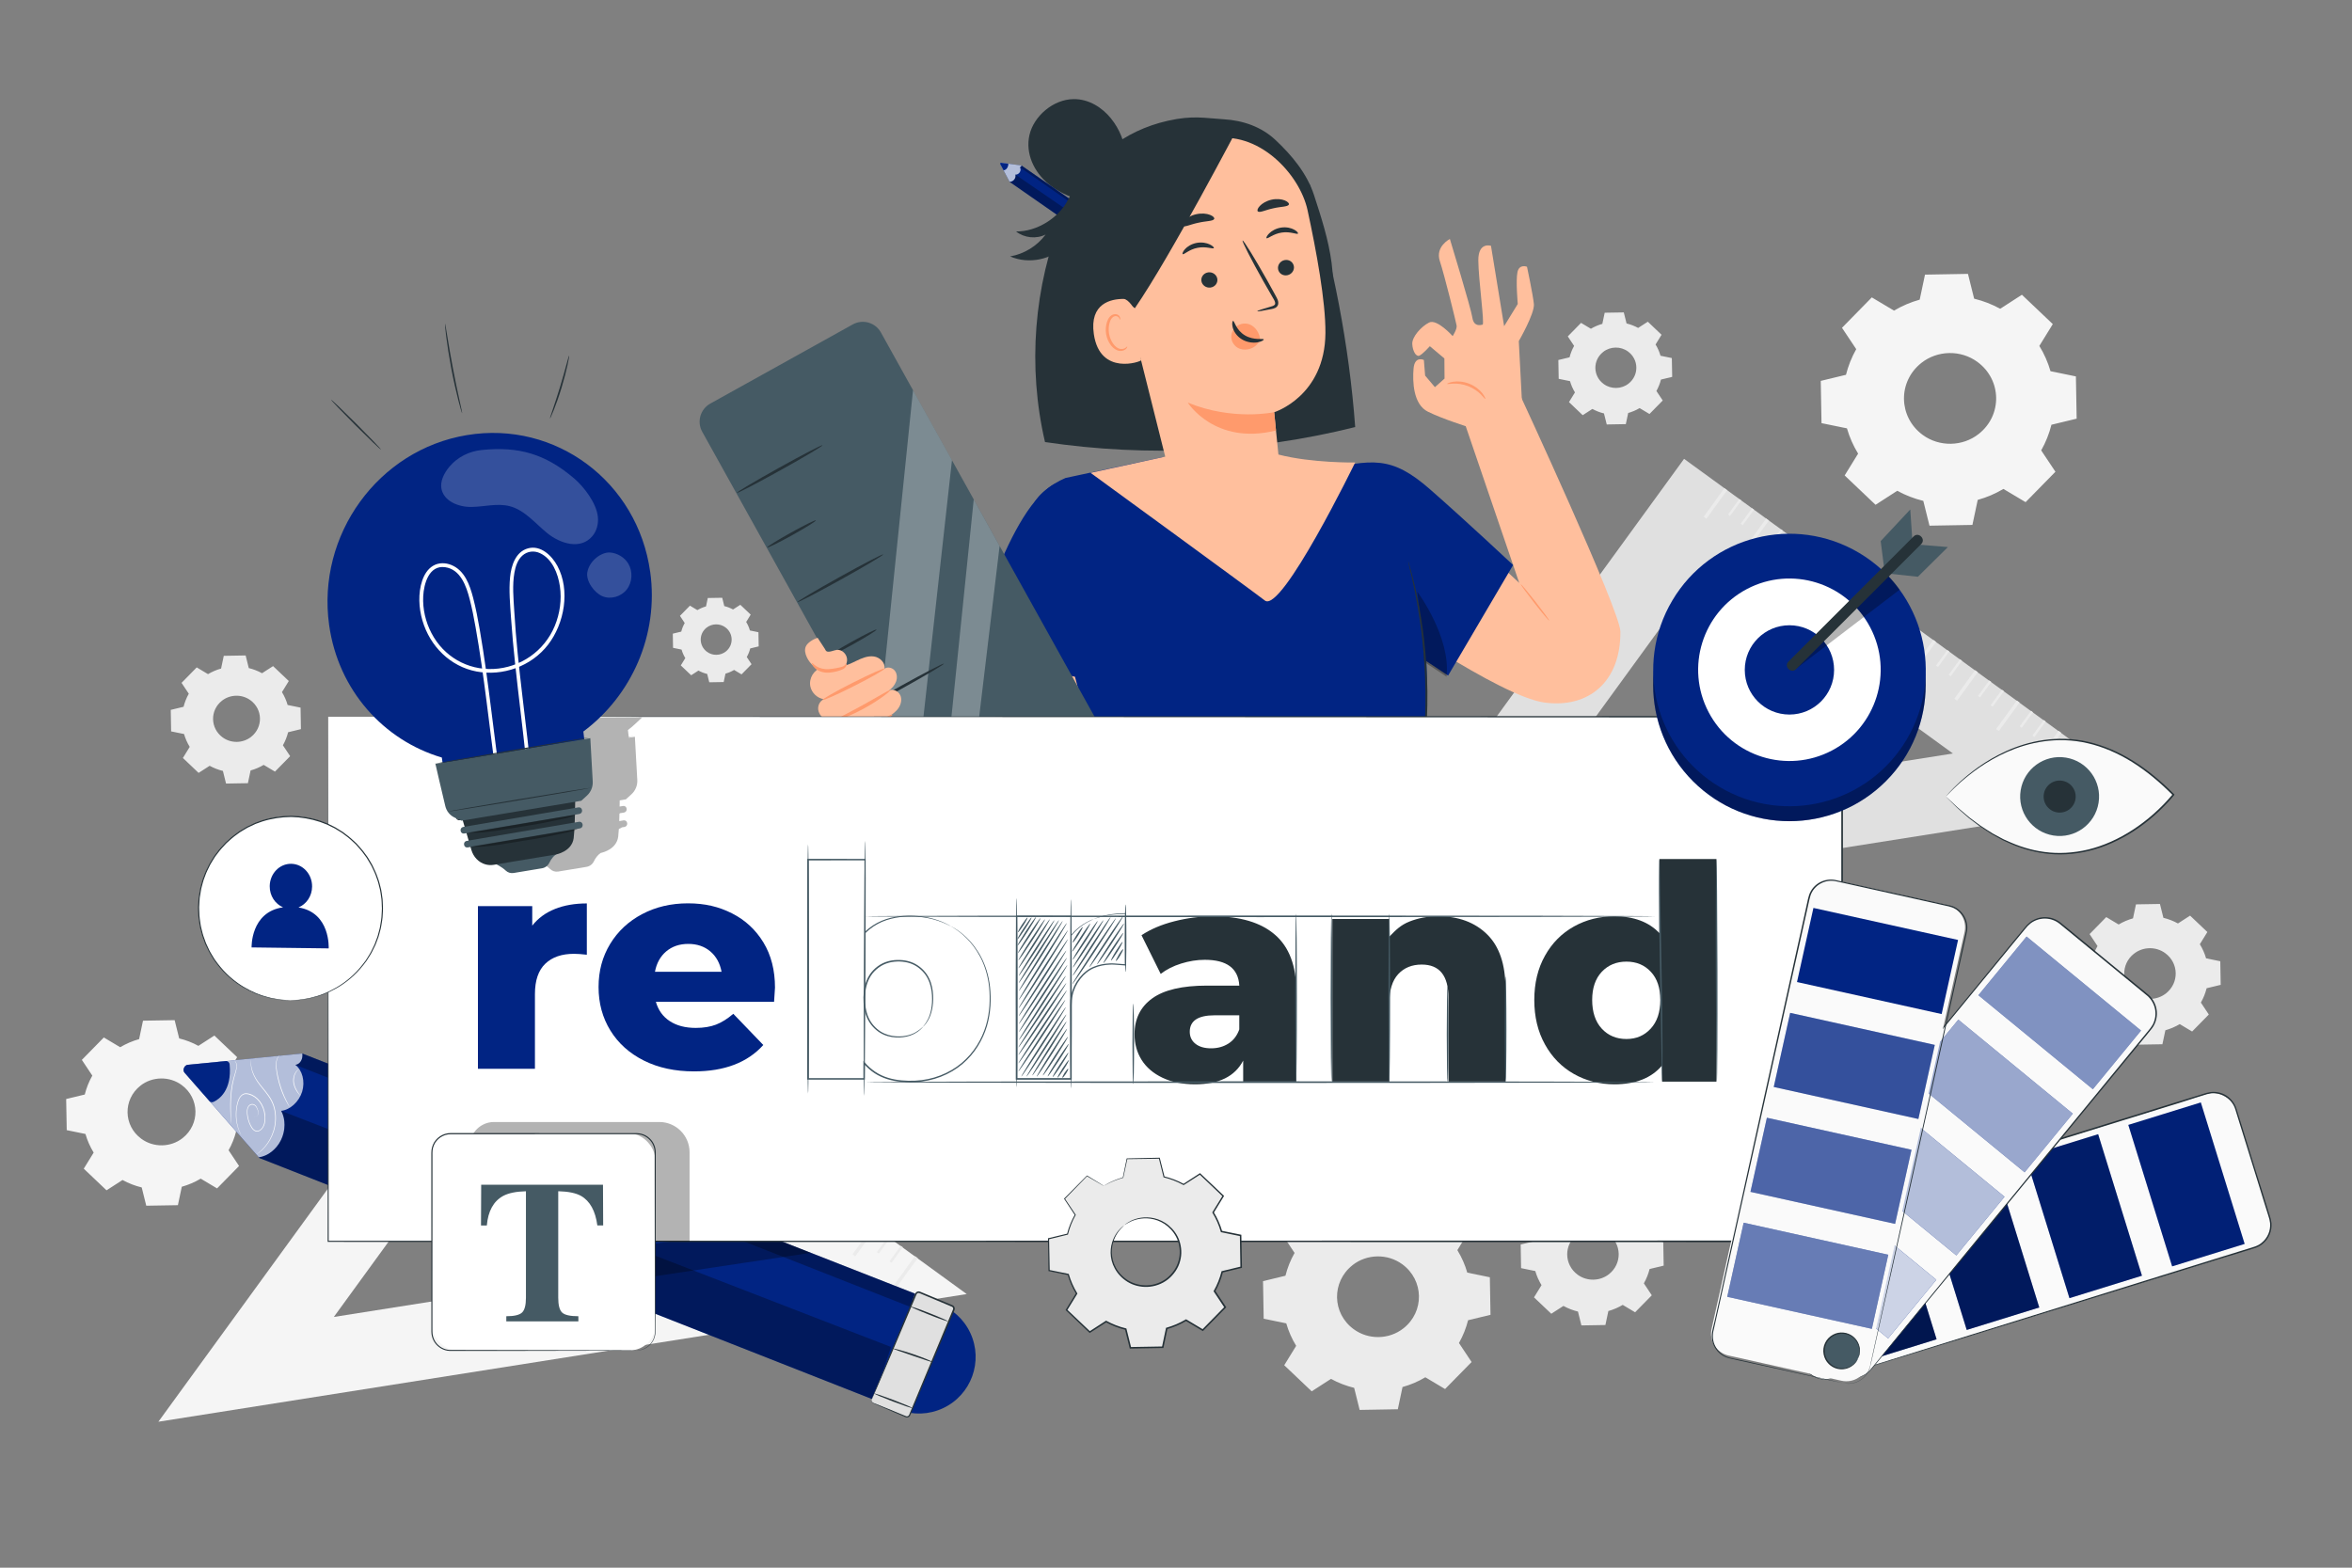 <svg xmlns="http://www.w3.org/2000/svg" viewBox="0 0 750 500"><rect x="0" y="0" width="750" height="500" fill="#808080" stroke="none"/><g id="freepik--background-complete--inject-130"><path d="M423.53,388.7c2.3-1.37,4.75-2.41,7.28-3.11l1.5-7.09,12.17-.21,1.75,7.03c2.55,.62,5.04,1.57,7.39,2.86l6.15-3.97,8.76,8.32-3.81,6.19c1.39,2.27,2.45,4.68,3.16,7.17l7.2,1.48,.21,11.98-7.15,1.72c-.63,2.51-1.6,4.96-2.91,7.27l4.03,6.06-8.46,8.62-6.29-3.75c-2.3,1.37-4.75,2.41-7.28,3.11l-1.5,7.09-12.17,.21-1.75-7.04c-2.55-.62-5.04-1.57-7.39-2.86l-6.15,3.97-8.76-8.32,3.81-6.19c-1.39-2.27-2.45-4.68-3.16-7.17l-7.2-1.48-.21-11.98,7.15-1.73c.63-2.51,1.6-4.96,2.91-7.27l-4.03-6.06,8.46-8.62,6.29,3.75h0Zm7.74,14.83c-6.71,5.32-6.53,15.32,.37,20.39,4.71,3.47,11.32,3.36,15.91-.28,6.71-5.31,6.53-15.32-.37-20.4-4.71-3.47-11.33-3.35-15.91,.28Z" style="fill:#ebebeb;"></path><path d="M497.97,384.41c1.45-.86,2.99-1.51,4.58-1.96l.94-4.46,7.65-.13,1.1,4.42c1.6,.39,3.17,.99,4.64,1.8l3.87-2.5,5.51,5.23-2.4,3.89c.87,1.42,1.54,2.94,1.99,4.5l4.53,.93,.13,7.53-4.49,1.08c-.4,1.58-1,3.12-1.83,4.57l2.53,3.81-5.32,5.42-3.95-2.36c-1.45,.86-2.99,1.51-4.58,1.96l-.94,4.46-7.65,.13-1.1-4.42c-1.6-.39-3.17-.99-4.64-1.8l-3.87,2.5-5.51-5.23,2.4-3.89c-.87-1.42-1.54-2.94-1.99-4.5l-4.53-.93-.13-7.53,4.49-1.08c.39-1.58,1-3.12,1.83-4.57l-2.53-3.81,5.32-5.42,3.95,2.36h0Zm4.87,9.32c-4.22,3.34-4.1,9.63,.23,12.82,2.96,2.18,7.12,2.11,10-.17,4.22-3.34,4.11-9.63-.23-12.82-2.96-2.18-7.12-2.11-10,.18Z" style="fill:#ebebeb;"></path><path d="M675.59,294.86c1.45-.86,2.99-1.51,4.58-1.96l.94-4.46,7.65-.13,1.1,4.42c1.6,.39,3.17,.99,4.64,1.8l3.87-2.5,5.51,5.23-2.4,3.89c.87,1.42,1.54,2.94,1.99,4.5l4.53,.93,.13,7.53-4.49,1.08c-.4,1.58-1,3.12-1.83,4.57l2.53,3.81-5.32,5.42-3.95-2.36c-1.45,.86-2.99,1.51-4.58,1.96l-.94,4.46-7.65,.13-1.1-4.42c-1.6-.39-3.17-.99-4.64-1.8l-3.87,2.5-5.51-5.23,2.4-3.89c-.87-1.42-1.54-2.94-1.99-4.5l-4.53-.93-.13-7.53,4.49-1.08c.39-1.58,1-3.12,1.83-4.57l-2.53-3.81,5.32-5.42,3.95,2.36h0Zm4.87,9.32c-4.22,3.34-4.1,9.63,.23,12.82,2.96,2.18,7.12,2.11,10-.17,4.22-3.34,4.11-9.63-.23-12.82-2.96-2.18-7.12-2.11-10,.18Z" style="fill:#ebebeb;"></path><path d="M507.31,104.85c1.15-.69,2.38-1.2,3.64-1.56l.75-3.55,6.09-.1,.88,3.52c1.28,.31,2.52,.79,3.7,1.43l3.08-1.99,4.38,4.17-1.91,3.1c.7,1.13,1.22,2.34,1.58,3.59l3.61,.74,.11,6-3.58,.86c-.31,1.26-.8,2.48-1.45,3.64l2.02,3.03-4.23,4.31-3.15-1.88c-1.15,.69-2.38,1.2-3.64,1.56l-.75,3.55-6.09,.11-.88-3.52c-1.28-.31-2.52-.79-3.7-1.43l-3.08,1.99-4.38-4.17,1.91-3.1c-.7-1.13-1.22-2.34-1.58-3.59l-3.61-.74-.11-6,3.58-.86c.31-1.26,.8-2.48,1.45-3.64l-2.02-3.03,4.23-4.31,3.15,1.88h0Zm3.88,7.42c-3.36,2.66-3.27,7.66,.18,10.2,2.36,1.74,5.67,1.68,7.96-.14,3.36-2.66,3.27-7.67-.18-10.21-2.36-1.74-5.67-1.68-7.96,.14Z" style="fill:#ebebeb;"></path><path d="M603.96,99.07c2.59-1.54,5.35-2.71,8.19-3.5l1.69-7.98,13.7-.24,1.97,7.91c2.87,.7,5.67,1.77,8.31,3.22l6.92-4.47,9.85,9.36-4.29,6.96c1.57,2.55,2.75,5.26,3.56,8.06l8.1,1.66,.24,13.48-8.04,1.94c-.71,2.82-1.8,5.58-3.27,8.18l4.54,6.81-9.51,9.7-7.08-4.22c-2.59,1.54-5.35,2.71-8.19,3.5l-1.69,7.98-13.69,.24-1.97-7.91c-2.87-.7-5.67-1.77-8.31-3.22l-6.92,4.47-9.85-9.36,4.29-6.96c-1.56-2.55-2.75-5.26-3.56-8.06l-8.11-1.66-.24-13.48,8.04-1.94c.71-2.82,1.8-5.58,3.27-8.18l-4.54-6.81,9.51-9.7,7.08,4.22h0Zm8.71,16.69c-7.55,5.98-7.34,17.23,.42,22.94,5.3,3.9,12.74,3.77,17.9-.31,7.55-5.98,7.35-17.23-.42-22.95-5.3-3.9-12.74-3.77-17.9,.32Z" style="fill:#f5f5f5;"></path><path d="M38.33,334c1.91-1.13,3.94-2,6.03-2.58l1.24-5.88,10.09-.17,1.45,5.83c2.11,.51,4.18,1.3,6.12,2.37l5.1-3.29,7.26,6.9-3.16,5.13c1.15,1.88,2.03,3.88,2.62,5.94l5.97,1.22,.18,9.93-5.93,1.43c-.52,2.08-1.32,4.11-2.41,6.03l3.34,5.02-7.01,7.15-5.21-3.11c-1.91,1.13-3.94,2-6.04,2.58l-1.24,5.88-10.09,.17-1.45-5.83c-2.11-.51-4.17-1.3-6.12-2.37l-5.1,3.29-7.26-6.9,3.16-5.13c-1.15-1.88-2.03-3.88-2.62-5.94l-5.97-1.22-.18-9.93,5.93-1.43c.52-2.08,1.32-4.11,2.41-6.03l-3.34-5.02,7.01-7.15,5.21,3.11h0Zm6.42,12.3c-5.56,4.41-5.41,12.7,.31,16.9,3.91,2.88,9.39,2.78,13.19-.23,5.56-4.41,5.41-12.7-.31-16.91-3.91-2.87-9.39-2.78-13.19,.23Z" style="fill:#f5f5f5;"></path><path d="M66.33,215.01c1.32-.78,2.72-1.38,4.17-1.78l.86-4.06,6.97-.12,1,4.03c1.46,.35,2.88,.9,4.23,1.64l3.52-2.27,5.01,4.76-2.18,3.54c.8,1.3,1.4,2.68,1.81,4.1l4.12,.84,.12,6.86-4.09,.99c-.36,1.44-.91,2.84-1.66,4.16l2.31,3.47-4.84,4.93-3.6-2.15c-1.32,.78-2.72,1.38-4.17,1.78l-.86,4.06-6.97,.12-1-4.03c-1.46-.35-2.88-.9-4.23-1.64l-3.52,2.27-5.01-4.76,2.18-3.54c-.8-1.3-1.4-2.68-1.81-4.1l-4.12-.84-.12-6.86,4.09-.99c.36-1.44,.91-2.84,1.66-4.16l-2.31-3.47,4.84-4.93,3.6,2.15h0Zm4.43,8.49c-3.84,3.04-3.74,8.76,.21,11.67,2.7,1.99,6.48,1.92,9.11-.16,3.84-3.04,3.74-8.77-.21-11.67-2.7-1.98-6.48-1.92-9.11,.16Z" style="fill:#ebebeb;"></path><path d="M222.38,194.59c.87-.52,1.79-.91,2.75-1.18l.57-2.68,4.6-.08,.66,2.66c.96,.23,1.9,.59,2.79,1.08l2.32-1.5,3.31,3.14-1.44,2.34c.53,.86,.92,1.77,1.19,2.71l2.72,.56,.08,4.52-2.7,.65c-.24,.95-.6,1.87-1.1,2.74l1.52,2.29-3.19,3.25-2.37-1.42c-.87,.52-1.79,.91-2.75,1.18l-.57,2.68-4.6,.08-.66-2.66c-.96-.23-1.9-.59-2.79-1.08l-2.32,1.5-3.31-3.14,1.44-2.34c-.53-.86-.92-1.77-1.19-2.71l-2.72-.56-.08-4.52,2.7-.65c.24-.95,.6-1.87,1.1-2.74l-1.52-2.29,3.19-3.25,2.37,1.42h0Zm2.92,5.6c-2.53,2.01-2.46,5.78,.14,7.7,1.78,1.31,4.27,1.27,6.01-.1,2.53-2.01,2.47-5.78-.14-7.7-1.78-1.31-4.28-1.27-6.01,.11Z" style="fill:#ebebeb;"></path><g><path d="M537.01,146.35l-108.52,149.24,257.76-40.72-149.24-108.52Zm5.65,35.74l80.08,58.23-138.31,21.85,58.23-80.08Z" style="fill:#e0e0e0;"></path><g style="mix-blend-mode:multiply;"><g><polygon points="551.67 164.57 551.03 164.1 554.62 159.16 555.27 159.62 551.67 164.57" style="fill:#ebebeb;"></polygon><polygon points="555.72 167.5 555.08 167.04 558.67 162.09 559.31 162.56 555.72 167.5" style="fill:#ebebeb;"></polygon><polygon points="564.94 174.2 564.29 173.73 567.89 168.79 568.53 169.25 564.94 174.2" style="fill:#ebebeb;"></polygon><polygon points="568.99 177.14 568.34 176.67 571.93 171.73 572.58 172.19 568.99 177.14" style="fill:#ebebeb;"></polygon><polygon points="578.2 183.83 577.56 183.37 581.15 178.42 581.8 178.89 578.2 183.83" style="fill:#ebebeb;"></polygon><polygon points="582.25 186.77 581.61 186.3 585.2 181.36 585.84 181.83 582.25 186.77" style="fill:#ebebeb;"></polygon><polygon points="591.47 193.46 590.82 193 594.42 188.05 595.06 188.52 591.47 193.46" style="fill:#ebebeb;"></polygon><polygon points="595.52 196.4 594.87 195.94 598.46 190.99 599.11 191.46 595.52 196.4" style="fill:#ebebeb;"></polygon><polygon points="604.73 203.1 604.09 202.63 607.68 197.69 608.33 198.15 604.73 203.1" style="fill:#ebebeb;"></polygon><polygon points="608.78 206.04 608.14 205.57 611.73 200.63 612.37 201.09 608.78 206.04" style="fill:#ebebeb;"></polygon><polygon points="618 212.73 617.36 212.26 620.95 207.32 621.59 207.78 618 212.73" style="fill:#ebebeb;"></polygon><polygon points="622.05 215.67 621.4 215.2 624.99 210.26 625.64 210.72 622.05 215.67" style="fill:#ebebeb;"></polygon><polygon points="631.38 222.44 630.73 221.98 634.32 217.03 634.97 217.5 631.38 222.44" style="fill:#ebebeb;"></polygon><polygon points="635.42 225.38 634.78 224.92 638.37 219.97 639.01 220.44 635.42 225.38" style="fill:#ebebeb;"></polygon><polygon points="644.7 232.12 644.05 231.65 647.64 226.7 648.29 227.17 644.7 232.12" style="fill:#ebebeb;"></polygon><polygon points="648.74 235.05 648.1 234.59 651.69 229.64 652.33 230.11 648.74 235.05" style="fill:#ebebeb;"></polygon><polygon points="658.23 241.95 657.59 241.48 661.18 236.54 661.82 237 658.23 241.95" style="fill:#ebebeb;"></polygon><polygon points="662.28 244.89 661.63 244.42 665.23 239.47 665.87 239.94 662.28 244.89" style="fill:#ebebeb;"></polygon></g><polygon points="544.13 165.44 543.26 164.81 549.87 155.7 550.74 156.34 544.13 165.44" style="fill:#ebebeb;"></polygon><polygon points="557.45 175.12 556.58 174.48 563.19 165.38 564.06 166.01 557.45 175.12" style="fill:#ebebeb;"></polygon><polygon points="570.77 184.79 569.9 184.16 576.51 175.05 577.38 175.69 570.77 184.79" style="fill:#ebebeb;"></polygon><polygon points="584.09 194.46 583.22 193.83 589.83 184.72 590.71 185.36 584.09 194.46" style="fill:#ebebeb;"></polygon><polygon points="597.41 204.14 596.54 203.5 603.15 194.4 604.03 195.03 597.41 204.14" style="fill:#ebebeb;"></polygon><polygon points="610.74 213.81 609.86 213.18 616.48 204.07 617.35 204.71 610.74 213.81" style="fill:#ebebeb;"></polygon><polygon points="624.06 223.49 623.19 222.85 629.8 213.74 630.67 214.38 624.06 223.49" style="fill:#ebebeb;"></polygon><polygon points="637.38 233.16 636.51 232.53 643.12 223.42 643.99 224.05 637.38 233.16" style="fill:#ebebeb;"></polygon><polygon points="650.7 242.83 649.83 242.2 656.44 233.09 657.31 233.73 650.7 242.83" style="fill:#ebebeb;"></polygon><polygon points="664.02 252.51 663.15 251.87 669.76 242.77 670.63 243.4 664.02 252.51" style="fill:#ebebeb;"></polygon></g></g><g><path d="M159.03,304.21L50.5,453.45l257.76-40.72-149.24-108.52Zm5.65,35.74l80.08,58.23-138.31,21.85,58.23-80.08Z" style="fill:#f5f5f5;"></path><g style="mix-blend-mode:multiply;"><g><polygon points="173.69 322.43 173.05 321.96 176.64 317.02 177.28 317.48 173.69 322.43" style="fill:#ebebeb;"></polygon><polygon points="177.74 325.37 177.09 324.9 180.69 319.96 181.33 320.42 177.74 325.37" style="fill:#ebebeb;"></polygon><polygon points="186.96 332.06 186.31 331.6 189.9 326.65 190.55 327.12 186.96 332.06" style="fill:#ebebeb;"></polygon><polygon points="191 335 190.36 334.54 193.95 329.59 194.6 330.05 191 335" style="fill:#ebebeb;"></polygon><polygon points="200.22 341.7 199.58 341.23 203.17 336.28 203.81 336.75 200.22 341.7" style="fill:#ebebeb;"></polygon><polygon points="204.27 344.63 203.63 344.17 207.22 339.22 207.86 339.69 204.27 344.63" style="fill:#ebebeb;"></polygon><polygon points="213.49 351.33 212.84 350.86 216.43 345.92 217.08 346.38 213.49 351.33" style="fill:#ebebeb;"></polygon><polygon points="217.54 354.27 216.89 353.8 220.48 348.85 221.13 349.32 217.54 354.27" style="fill:#ebebeb;"></polygon><polygon points="226.75 360.96 226.11 360.5 229.7 355.55 230.34 356.02 226.75 360.96" style="fill:#ebebeb;"></polygon><polygon points="230.8 363.9 230.16 363.43 233.75 358.49 234.39 358.95 230.8 363.9" style="fill:#ebebeb;"></polygon><polygon points="240.02 370.59 239.37 370.13 242.97 365.18 243.61 365.65 240.02 370.59" style="fill:#ebebeb;"></polygon><polygon points="244.07 373.53 243.42 373.07 247.01 368.12 247.66 368.59 244.07 373.53" style="fill:#ebebeb;"></polygon><polygon points="253.39 380.31 252.75 379.84 256.34 374.89 256.99 375.36 253.39 380.31" style="fill:#ebebeb;"></polygon><polygon points="257.44 383.25 256.8 382.78 260.39 377.83 261.03 378.3 257.44 383.25" style="fill:#ebebeb;"></polygon><polygon points="266.71 389.98 266.07 389.51 269.66 384.57 270.31 385.03 266.71 389.98" style="fill:#ebebeb;"></polygon><polygon points="270.76 392.92 270.12 392.45 273.71 387.51 274.35 387.97 270.76 392.92" style="fill:#ebebeb;"></polygon><polygon points="280.25 399.81 279.61 399.35 283.2 394.4 283.84 394.86 280.25 399.81" style="fill:#ebebeb;"></polygon><polygon points="284.3 402.75 283.65 402.28 287.24 397.34 287.89 397.8 284.3 402.75" style="fill:#ebebeb;"></polygon></g><polygon points="166.15 323.31 165.28 322.67 171.89 313.57 172.76 314.2 166.15 323.31" style="fill:#ebebeb;"></polygon><polygon points="179.47 332.98 178.6 332.34 185.21 323.24 186.08 323.88 179.47 332.98" style="fill:#ebebeb;"></polygon><polygon points="192.79 342.65 191.92 342.02 198.53 332.91 199.4 333.55 192.79 342.65" style="fill:#ebebeb;"></polygon><polygon points="206.11 352.33 205.24 351.69 211.85 342.59 212.73 343.22 206.11 352.33" style="fill:#ebebeb;"></polygon><polygon points="219.43 362 218.56 361.37 225.17 352.26 226.05 352.89 219.43 362" style="fill:#ebebeb;"></polygon><polygon points="232.75 371.68 231.88 371.04 238.49 361.93 239.37 362.57 232.75 371.68" style="fill:#ebebeb;"></polygon><polygon points="246.08 381.35 245.2 380.71 251.82 371.61 252.69 372.24 246.08 381.35" style="fill:#ebebeb;"></polygon><polygon points="259.4 391.02 258.53 390.39 265.14 381.28 266.01 381.92 259.4 391.02" style="fill:#ebebeb;"></polygon><polygon points="272.72 400.69 271.85 400.06 278.46 390.95 279.33 391.59 272.72 400.69" style="fill:#ebebeb;"></polygon><polygon points="286.04 410.37 285.17 409.73 291.78 400.63 292.65 401.26 286.04 410.37" style="fill:#ebebeb;"></polygon></g></g></g><g id="freepik--Pencil--inject-130"><g><path d="M276.68,440.42c-4.22-9.04-.32-19.79,8.72-24.01,9.04-4.22,19.79-.32,24.01,8.72,4.22,9.04,.32,19.79-8.72,24.01s-19.79,.32-24.01-8.72Z" style="fill:#012483;"></path><g><g><path d="M58.96,342.25l23.76,27.09,196.54,77.35,12.54-34.08-195.4-76.59-36.41,3.6c-1.16,.11-1.81,1.77-1.04,2.64Z" style="fill:#012483;"></path><g style="opacity:.7;"><path d="M96.41,336.01c.25,1.7-.68,3.46-2.22,3.61,2.24,1.73,3.15,5.33,2.16,8.55-.99,3.21-3.81,5.8-6.68,6.12,1.42,2.6,1.41,6.27-.04,9.27-1.44,3-4.26,5.2-7.1,5.55l-23.42-26.7c-.82-.94-.13-2.71,1.11-2.83l36.19-3.57Z" style="fill:#fff;"></path></g><path d="M68.07,351.45c1.78-.82,5.91-3.63,5.16-11.92-.06-.7-.58-1.18-1.2-1.12l-12.19,1.2c-1.1,.11-1.72,1.68-.99,2.51l7.95,9.07c.32,.36,.8,.46,1.26,.25Z" style="fill:#012483;"></path></g><g style="opacity:.3;"><path d="M89.66,354.3l194.47,75.31-5.75,16.69-195.65-76.96-.19-.22s1.67-.1,3.48-1.33c1.21-.82,2.56-2.15,3.5-3.98,1.21-2.35,1.4-4.66,1.16-6.41-.26-1.88-1-3.1-1-3.1Z"></path></g><g style="opacity:.3;"><path d="M94.18,339.63l196.01,77.16,1.86-4.12-195.64-76.65s.45,2.44-1.65,3.48c-.17,.08-.37,.08-.58,.13Z"></path></g><path d="M81.11,356.08s.11,.15,.4,.11c.27-.03,.75-.37,.8-1.02,.05-.62-.18-1.36-.59-2.04-.22-.33-.52-.63-.92-.75-.4-.12-.9-.06-1.28,.32-.39,.37-.57,.98-.61,1.58-.05,.61,.03,1.23,.15,1.86,.24,1.25,.68,2.55,1.44,3.63,.38,.52,.93,.96,1.58,.91,.65-.04,1.3-.57,1.7-1.26,.79-1.43,.72-3.26,.39-4.84-.73-3.21-3.13-5.45-5.66-5.65-.63-.02-1.27,.27-1.7,.81-.44,.53-.72,1.19-.91,1.83-.37,1.3-.51,2.56-.53,3.69-.04,2.27,.43,3.99,.83,5.1,.21,.55,.4,.97,.54,1.24,.14,.27,.2,.42,.2,.42,0,0-.37-.52-.82-1.62-.43-1.1-.93-2.83-.91-5.13,.01-1.14,.15-2.41,.52-3.75,.2-.66,.47-1.36,.95-1.93,.47-.59,1.19-.93,1.86-.9,2.65,.19,5.09,2.48,5.84,5.78,.19,.82,.26,1.68,.23,2.54-.04,.85-.21,1.75-.66,2.5-.44,.74-1.14,1.33-1.89,1.38-.75,.05-1.33-.45-1.73-.99-.78-1.13-1.22-2.45-1.46-3.73-.11-.64-.19-1.28-.14-1.92,.05-.63,.25-1.3,.69-1.72,.43-.43,1-.49,1.42-.35,.44,.13,.76,.46,.97,.81,.41,.72,.63,1.47,.57,2.13-.07,.7-.6,1.06-.88,1.07-.31,.03-.41-.17-.4-.15Z" style="fill:#fff;"></path><path d="M80.07,338s-.06,.51,0,1.4c.05,.89,.32,2.14,.96,3.48,.63,1.36,1.66,2.73,2.88,4.19,1.19,1.47,2.59,3.08,3.38,5.32,.79,2.23,.85,4.69,.43,6.86-.42,2.18-1.34,4.02-2.27,5.38-.95,1.37-1.91,2.26-2.6,2.81-.69,.55-1.12,.77-1.12,.77,0,0,.09-.08,.28-.22,.19-.13,.46-.34,.79-.63,.67-.57,1.61-1.48,2.53-2.83,.91-1.35,1.79-3.17,2.19-5.31,.4-2.12,.34-4.54-.43-6.72-.77-2.18-2.15-3.79-3.34-5.27-1.21-1.46-2.24-2.87-2.86-4.26-.64-1.37-.88-2.66-.91-3.56-.03-.91,.08-1.42,.08-1.42Z" style="fill:#fff;"></path><path d="M89.07,336.59c.06,.01-.81,.8-.92,2.5-.1,1.65,.37,3.85,.99,6.17,.64,2.33,1.47,4.3,2.14,5.67,.33,.69,.62,1.23,.82,1.6,.21,.37,.31,.58,.3,.59-.01,.01-.14-.18-.37-.53-.22-.36-.54-.88-.89-1.56-.71-1.35-1.57-3.33-2.21-5.67-.33-1.17-.57-2.31-.74-3.37-.18-1.06-.27-2.05-.19-2.9,.07-.85,.35-1.54,.6-1.94,.26-.4,.46-.57,.46-.57Z" style="fill:#fff;"></path><path d="M95.78,349.52s-.36-.34-.84-.99c-.47-.65-1.11-1.63-1.36-2.99-.27-1.35,.11-2.74,.64-3.51,.26-.39,.53-.66,.72-.81,.2-.15,.32-.2,.32-.19,.02,.04-.46,.31-.93,1.09-.47,.76-.8,2.05-.55,3.34,.23,1.29,.84,2.27,1.27,2.94,.44,.67,.74,1.08,.71,1.11Z" style="fill:#fff;"></path><path d="M74.69,338.07s.05,.04,.12,.14c.07,.1,.18,.24,.32,.44,.13,.2,.29,.45,.37,.82,.09,.36,.05,.82-.03,1.29-.16,.96-.54,2.05-.86,3.27-.32,1.22-.58,2.59-.74,4.02-.33,2.87-.27,5.46-.23,7.32,.02,.81,.04,1.54,.06,2.21,.01,.52,.01,.81,0,.82-.01,0-.04-.28-.08-.8-.04-.52-.09-1.27-.13-2.2-.08-1.86-.16-4.45,.17-7.35,.17-1.45,.43-2.83,.77-4.06,.34-1.23,.73-2.31,.9-3.25,.24-.94,0-1.65-.26-2.03-.24-.41-.38-.63-.37-.64Z" style="fill:#fff;"></path></g><g><rect x="271.9" y="425.45" width="38.29" height="13.09" rx=".93" ry=".93" transform="translate(-219.83 533.61) rotate(-67.28)" style="fill:#e0e0e0;"></rect><path d="M277.98,446.27s-.03,.09-.04,.25c-.01,.16,.02,.43,.23,.68,.2,.25,.64,.33,1.09,.53,.46,.19,.99,.4,1.58,.64,1.2,.49,2.64,1.08,4.32,1.76,.84,.35,1.74,.72,2.69,1.11,.24,.1,.48,.2,.73,.3,.26,.1,.47,.22,.69,.19,.22-.02,.43-.15,.56-.33,.11-.18,.21-.5,.32-.75,3.53-8.48,8.38-20.14,13.74-33.01,.13-.3,.01-.67-.26-.83-.31-.15-.77-.33-1.15-.49-.8-.33-1.59-.66-2.37-.99-1.57-.66-3.11-1.31-4.63-1.94-.76-.32-1.51-.63-2.26-.95-.29-.14-.62-.06-.82,.16-.05,.06-.09,.12-.12,.19l-.12,.27-.23,.55c-.61,1.46-1.22,2.89-1.8,4.28-2.35,5.57-4.47,10.58-6.26,14.81-1.79,4.18-3.24,7.58-4.26,9.97-.5,1.14-.9,2.05-1.18,2.7-.13,.28-.23,.51-.32,.7-.07,.16-.12,.23-.12,.23,0,0,.02-.09,.08-.25,.07-.19,.16-.42,.27-.72,.26-.66,.63-1.58,1.09-2.74,.99-2.41,2.39-5.82,4.11-10.03,1.76-4.24,3.84-9.27,6.16-14.85,.58-1.4,1.18-2.83,1.79-4.29l.23-.55,.12-.28c.05-.12,.12-.22,.2-.32,.33-.39,.94-.51,1.38-.29,.75,.31,1.5,.63,2.26,.94,1.52,.63,3.07,1.28,4.63,1.94,.78,.33,1.57,.66,2.37,.99,.41,.18,.76,.3,1.23,.53,.48,.29,.68,.94,.46,1.46-5.41,12.85-10.31,24.49-13.88,32.96-.13,.27-.19,.5-.36,.8-.19,.28-.5,.45-.82,.48-.34,.04-.62-.13-.85-.22-.24-.1-.48-.21-.72-.31-.95-.4-1.84-.79-2.68-1.14-1.66-.71-3.1-1.33-4.28-1.84-.58-.25-1.1-.48-1.56-.68-.43-.22-.87-.31-1.11-.6-.23-.28-.23-.58-.2-.75,.03-.18,.09-.25,.09-.25Z" style="fill:#263238;"></path></g><path d="M302.29,421.42c-.05,.13-2.75-.81-6.02-2.11-3.28-1.29-5.89-2.45-5.84-2.58,.05-.13,2.75,.81,6.02,2.11,3.27,1.29,5.89,2.45,5.84,2.58Z" style="fill:#263238;"></path><path d="M297.33,434.4c-.05,.13-2.84-.83-6.29-2.01-3.45-1.18-6.25-2.12-6.21-2.26,.04-.13,2.91,.59,6.37,1.77,3.46,1.18,6.18,2.36,6.13,2.49Z" style="fill:#263238;"></path><path d="M278.82,444.47c.05-.13,2.8,.79,6.14,2.06,3.34,1.27,6,2.4,5.96,2.54s-2.79-.79-6.14-2.06c-3.34-1.27-6.01-2.41-5.95-2.54Z" style="fill:#263238;"></path></g></g><g id="freepik--Pencil_Shadow--inject-130"><g style="opacity:.3;"><polygon points="186.76 410.36 258.51 399.58 239.57 392.15 167.45 402.76 186.76 410.36"></polygon></g></g><g id="freepik--Character--inject-130"><g><g><path d="M484.45,125.39l-18.54,6.22,18.54,54.3-28.02-26.07-17.4,34.79s39.16,27.47,53.41,29.43c14.25,1.95,24.42-6.73,24.26-22.65-.07-6.7-32.25-76.01-32.25-76.01Z" style="fill:#ffbf9d;"></path><path d="M493.98,197.91c-.11,.09-2.23-2.43-4.72-5.62-2.49-3.19-4.42-5.85-4.31-5.94,.11-.09,2.23,2.43,4.72,5.62,2.49,3.19,4.42,5.85,4.31,5.94Z" style="fill:#ff9a6c;"></path><g><path d="M463.22,107.19s-5.01-5.6-7.52-4.32c-2.51,1.27-5.48,4.57-5.36,6.85,.12,2.28,1.21,4.08,2.2,3.74s3.41-3.04,3.41-3.04l4.63,3.9,.05,6.43-3.07,2.73-3.12-3.69-.4-4.98s-2.93-1.42-3.29,2.74c-.35,4.16-.12,11.44,4.58,13.76,4.69,2.33,13.12,4.96,13.12,4.96l16.98-5.96-1.12-21.52s5.11-8.84,4.81-11.82c-.3-2.98-2.19-11.89-2.19-11.89,0,0-2.48-1.01-3.05,1.73-.57,2.74,.1,10.14,.1,10.14l-4.35,7.09-4.19-25.64s-4.07-1.36-4.04,4.64c.03,6,2.06,20.32,1.36,20.5-.71,.18-2.82,.72-3.26-2.26-.44-2.98-7.17-25.06-7.17-25.06,0,0-4.73,2.39-3.21,7.03,1.53,4.64,5.16,19.45,5.36,20.58,.2,1.13-1.25,3.35-1.25,3.35Z" style="fill:#ffbf9d;"></path><path d="M473.63,127.24c-.12,.07-.56-.59-1.44-1.46-.87-.88-2.25-1.92-4-2.61-1.75-.68-3.47-.86-4.71-.82-1.24,.04-2.01,.22-2.05,.09-.03-.09,.69-.49,2-.69,1.3-.21,3.18-.12,5.08,.63,1.89,.75,3.33,1.97,4.14,3,.82,1.04,1.08,1.83,.99,1.87Z" style="fill:#ff9a6c;"></path></g></g><g><path d="M354.27,37.77c-2.78-3.42-6.97-6.19-11.87-6.16-6.58,.04-12.75,5.47-14.12,11.4-1.37,5.93,1.43,11.87,6.09,15.69,4.66,3.82,10.95,5.75,17.35,6.69l4.84-2.37c4.2-8.41,3.3-18.36-2.29-25.24Z" style="fill:#263238;"></path><g><path d="M352.78,78.4c-.36-1.75,.76-3.46,2.51-3.82,1.75-.36,3.46,.76,3.82,2.51,.36,1.75-.76,3.46-2.51,3.82-1.75,.36-3.46-.76-3.82-2.51Z" style="fill:#012483;"></path><g><g><path d="M318.95,52.32l3.02,5.7,31.01,21.58,3.59-5.41-30.84-21.4-6.48-.88c-.21-.03-.39,.23-.29,.42Z" style="fill:#012483;"></path><g style="opacity:.7;"><path d="M325.73,52.78c-.03,.31-.26,.57-.54,.54,.32,.39,.33,1.06,.02,1.58s-.9,.85-1.42,.79c.14,.51-.01,1.15-.39,1.61s-.96,.73-1.46,.67l-2.97-5.61c-.1-.2,.09-.48,.31-.45l6.45,.87Z" style="fill:#fff;"></path></g><path d="M320.16,54.3c.34-.07,1.18-.39,1.39-1.86,.02-.12-.05-.23-.16-.24l-2.17-.29c-.2-.03-.37,.22-.28,.4l1.01,1.91c.04,.08,.12,.11,.21,.1Z" style="fill:#012483;"></path></g><g style="opacity:.3;"><path d="M323.8,55.68l30.73,21.14-1.69,2.67-30.87-21.48-.02-.05s.29,.05,.66-.09c.24-.09,.53-.27,.77-.55,.31-.36,.44-.75,.47-1.07,.03-.34-.05-.58-.05-.58Z"></path></g><g style="opacity:.3;"><path d="M325.19,53.32l30.92,21.53,.49-.64-30.88-21.42s-.02,.44-.43,.54c-.03,0-.07,0-.11,0Z"></path></g></g><g><path d="M352.38,76.36h6.52c.09,0,.17,.07,.17,.17v2.01c0,.09-.07,.17-.17,.17h-6.52c-.09,0-.17-.07-.17-.17v-2.01c0-.09,.07-.17,.17-.17Z" transform="translate(83.55 319.3) rotate(-53.92)" style="fill:#e0e0e0;"></path><path d="M352.77,79.47s0,.01-.02,.04c0,.03-.02,.08,.01,.13,.03,.05,.1,.08,.17,.14l.25,.18,.68,.48c.13,.1,.27,.2,.42,.3l.11,.08s.07,.06,.11,.06c.04,0,.08,0,.11-.04,.03-.03,.06-.08,.09-.12,.96-1.33,2.29-3.16,3.76-5.18,.03-.05,.03-.12-.01-.16-.05-.04-.12-.09-.18-.13-.12-.09-.25-.18-.37-.27-.25-.18-.49-.36-.73-.53-.12-.09-.24-.17-.35-.26-.05-.04-.11-.04-.15,0-.01,0-.02,.02-.03,.03l-.03,.04-.06,.09c-.17,.23-.33,.45-.49,.67-.64,.87-1.22,1.66-1.7,2.32-.48,.65-.88,1.18-1.15,1.56-.13,.18-.24,.32-.32,.42l-.08,.11s-.03,.04-.03,.03c0,0,0-.01,.02-.04l.08-.11c.07-.1,.17-.25,.3-.43,.27-.38,.66-.91,1.13-1.58,.48-.66,1.05-1.45,1.69-2.33,.16-.22,.32-.44,.49-.67l.06-.09,.03-.04s.03-.03,.05-.05c.07-.05,.18-.05,.25,0l.35,.26c.24,.17,.48,.35,.73,.53l.37,.27c.06,.05,.12,.08,.19,.14,.07,.07,.08,.19,.02,.27-1.47,2.01-2.81,3.84-3.78,5.16-.03,.04-.05,.08-.1,.12-.04,.04-.11,.06-.16,.05-.06,0-.1-.05-.14-.07l-.11-.08-.42-.31c-.26-.19-.48-.36-.67-.5-.09-.07-.17-.13-.24-.18-.07-.06-.14-.09-.17-.15-.03-.06-.02-.11,0-.14,.01-.03,.03-.04,.03-.04Z" style="fill:#263238;"></path></g><path d="M358.03,76.15s-.44-.26-.96-.62c-.52-.36-.92-.67-.91-.69,.01-.02,.44,.25,.96,.62,.52,.36,.92,.67,.91,.69Z" style="fill:#263238;"></path><path d="M356.63,78.2s-.46-.26-1.01-.61c-.55-.35-1-.63-.99-.65,.01-.02,.48,.22,1.04,.57,.55,.35,.98,.67,.96,.69Z" style="fill:#263238;"></path><path d="M352.99,79.19s.45,.25,.98,.61c.53,.36,.95,.67,.93,.69-.01,.02-.45-.25-.98-.61-.53-.36-.95-.67-.93-.69Z" style="fill:#263238;"></path></g><g><path d="M417.63,58.78l-78.76,9.72c-9.24,22.82-11.23,48.51-5.64,72.49,32.86,4.89,66.68,3.26,98.91-4.78-1.92-26.26-7.07-52.16-14.51-77.43Z" style="fill:#263238;"></path><g><path d="M340.72,63.45c6.72-12.89,17.51-21.75,31.7-24.94,8.01-1.8,11.68-.83,17.79-.47,6.11,.36,11.98,2.37,16.45,6.55,5.31,4.96,10.11,10.75,12.36,17.66,2.31,7.1,4.63,14.24,5.6,21.64,.97,7.4,.52,15.15-2.54,21.95l-17.88,7.08c-10.17,2.48-20.49,4.98-30.95,4.72-10.47-.26-21.28-3.61-28.45-11.23-9.96-10.6-10.79-30.05-4.07-42.94Z" style="fill:#263238;"></path><path d="M357.19,59.9l22.68-14.97,6.62-.59c14.55-2.97,27.91,10.96,30.46,22.7,2.83,13.05,5.77,29.09,5.7,39.15-.14,20.24-16.35,25.29-16.35,25.29l1.92,19.09,5.85,5.03,10.42,41.19-29.73,9.65-21.67-56.86-1.09-2.21-19.94-79.48c-.62-3.6,1.62-7.07,5.15-7.99Z" style="fill:#ffbf9d;"></path><path d="M392.62,107.71c-.08-1.05,.3-2.07,.9-2.84,1.19-1.54,3.28-2.1,5.06-1.36,1.77,.75,3.12,2.75,3.25,4.85h0c-.62,1.38-1.78,2.46-3.23,2.89-.23,.07-.45,.12-.69,.17-1.12,.2-2.34,.06-3.36-.58-1.02-.65-1.82-1.84-1.92-3.13Z" style="fill:#ff9a6c;"></path><path d="M412.58,84.85c.25,1.33-.67,2.64-2.06,2.93-1.38,.29-2.71-.56-2.96-1.89-.25-1.33,.67-2.64,2.05-2.93,1.39-.29,2.71,.56,2.96,1.89Z" style="fill:#263238;"></path><path d="M413.88,74.5c-.26,.38-2.4-.75-5.13-.33-2.73,.38-4.52,2.09-4.87,1.8-.17-.13,.06-.77,.84-1.54,.76-.76,2.13-1.6,3.84-1.85,1.7-.25,3.23,.16,4.15,.68,.94,.52,1.31,1.07,1.18,1.24Z" style="fill:#263238;"></path><path d="M400.94,99.25c-.04-.15,1.62-.7,4.31-1.47,.69-.18,1.32-.42,1.37-.91,.09-.53-.32-1.23-.78-1.99-.91-1.59-1.87-3.25-2.87-4.99-4.01-7.12-7.02-13.01-6.73-13.17,.29-.16,3.77,5.48,7.78,12.6,.97,1.76,1.9,3.43,2.78,5.04,.38,.75,.97,1.58,.78,2.68-.11,.55-.56,1-.99,1.19-.43,.2-.82,.27-1.16,.34-2.74,.57-4.46,.84-4.49,.69Z" style="fill:#263238;"></path><path d="M406.32,131.46s-13.18,2.87-27.56-3.05c0,0,8.6,13.74,28.12,8.89l-.56-5.84Z" style="fill:#ff9a6c;"></path><path d="M393.19,102.36c.44-.09,.89,2.87,3.75,4.58,2.85,1.73,5.96,.91,6.04,1.32,.07,.18-.62,.68-1.94,.92-1.3,.24-3.27,.11-5.02-.94-1.74-1.05-2.67-2.67-2.95-3.87-.3-1.22-.08-2,.12-2.02Z" style="fill:#263238;"></path><path d="M410.99,65.25c-.36,.74-2.52,.61-4.93,1.18-2.43,.5-4.34,1.52-4.96,1-.28-.26-.12-.95,.63-1.74,.73-.79,2.08-1.63,3.74-2,1.66-.37,3.23-.17,4.23,.24,1.01,.41,1.44,.97,1.29,1.32Z" style="fill:#263238;"></path><path d="M383.1,89.63c.21,1.34,1.51,2.27,2.91,2.08,1.4-.19,2.37-1.42,2.17-2.76-.21-1.34-1.51-2.27-2.91-2.08-1.4,.19-2.37,1.43-2.17,2.77Z" style="fill:#263238;"></path><path d="M377.14,81.05c.37,.27,2.02-1.51,4.73-2.01,2.7-.55,4.96,.47,5.19,.08,.12-.17-.32-.71-1.3-1.17-.97-.47-2.54-.8-4.23-.47-1.69,.33-2.99,1.22-3.69,2.01-.71,.8-.88,1.45-.7,1.56Z" style="fill:#263238;"></path><path d="M376.96,72.08c.65,.51,2.62-.52,5.13-1.03,2.49-.59,4.73-.47,5.09-1.21,.16-.35-.3-.91-1.34-1.31-1.03-.41-2.65-.59-4.37-.21-1.72,.38-3.11,1.22-3.87,2.02-.77,.8-.94,1.49-.65,1.75Z" style="fill:#263238;"></path><path d="M357.76,95.49l4.12,2.81c11.71-17.03,32.99-57.99,31.83-55.57,0,0-10.88-2.03-21.36,2.08-10.49,4.11-29.98,13.84-26.99,26.59,2.99,12.75,12.41,24.1,12.41,24.1Z" style="fill:#263238;"></path></g></g><g><path d="M362.24,100.03c-.23-1.47-2.46-4.68-3.94-4.69-3.98-.02-10.93,1.36-9.5,11.22,1.96,13.49,15.11,8.74,15.07,8.35-.03-.31-.84-9.81-1.63-14.89Z" style="fill:#ffbf9d;"></path><path d="M359.43,110.53c-.07-.03-.21,.2-.58,.44-.36,.23-1.01,.45-1.75,.29-1.5-.32-3.03-2.4-3.45-4.83-.21-1.22-.12-2.43,.17-3.46,.27-1.05,.81-1.83,1.51-2.06,.69-.27,1.26,.09,1.48,.44,.24,.35,.19,.63,.26,.65,.04,.03,.26-.27,.07-.81-.09-.26-.3-.56-.65-.77-.36-.22-.86-.28-1.35-.16-1.03,.22-1.83,1.32-2.15,2.45-.38,1.14-.51,2.5-.27,3.88,.48,2.71,2.24,5.05,4.27,5.33,.98,.11,1.74-.29,2.1-.67,.37-.39,.4-.71,.35-.72Z" style="fill:#ff9a6c;"></path></g><path d="M323.99,73.82c2.62,2.08,6.45,2.48,9.44,.98-2.7,3.66-6.85,6.21-11.33,6.98,5.98,2.63,13.54,1.02,17.94-3.8l.68-14.53c-2.94,5.98-10.06,10.48-16.73,10.37Z" style="fill:#263238;"></path></g><path d="M311.16,286.48l20.1,2.22,11.85-44.72,4.66-77.33-6.79-6.64c-12.23,7.07-20.77,19.13-23.39,33.01-3.96,21-7.05,44.53-8.17,51.24l-24.81-17.42-10.91,6.98s21.22,47.37,37.46,52.65Z" style="fill:#ffbf9d;"></path><g><path d="M449.8,288.44c-.73-6.6-1.29-12.24-1.55-15.47l3.95-20.73c.3-.86,1.82-6.4,2.67-28.42,.82-21.32-2.93-41.76-6.99-62.39,0,0-.31-5.29-3.78-6.65-9.12-3.59-28.64-7.55-29.48-8.41-5.43,9.34-18.45,17.84-44.02-.53l-30.84,6.61c-4.37,1.84-11.21,6.56-10.77,11.28l16.78,63.39,9.79,34.61-13.67,26.71h107.91Z" style="fill:#012483;"></path><path d="M461.77,215.47l20.73-35.26s-15.17-14.23-26.47-24.12c-12.44-10.89-18.35-9.62-35.08-6.03,0,0,2.85,39.61,19.56,51.23,3.1,2.16,21.26,14.18,21.26,14.18" style="fill:#012483;"></path><g><g style="opacity:.3;"><path d="M454.15,211.1c-.63-9.44-2.21-22.4-2.21-22.4,0,0,10.79,14.49,9.32,27.12"></path></g><path d="M449.01,178.91s.03,.3,.15,.85c.14,.61,.33,1.4,.56,2.39,.26,1.03,.56,2.3,.86,3.78,.31,1.48,.7,3.16,1.02,5.04,.35,1.87,.73,3.92,1.03,6.14,.37,2.21,.63,4.59,.93,7.08,.52,5,.9,10.52,.99,16.33,.06,5.81-.19,11.34-.58,16.35-.24,2.5-.44,4.89-.75,7.1-.25,2.22-.58,4.28-.88,6.16-.27,1.89-.62,3.57-.89,5.06-.26,1.49-.53,2.76-.76,3.8-.21,1-.37,1.79-.5,2.4-.11,.55-.15,.84-.13,.85,.02,0,.11-.28,.25-.82,.15-.6,.36-1.39,.61-2.38,.27-1.03,.57-2.3,.86-3.79,.3-1.49,.69-3.17,.98-5.06,.33-1.88,.68-3.94,.96-6.17,.33-2.22,.55-4.61,.81-7.12,.43-5.03,.69-10.58,.64-16.41-.09-5.83-.49-11.37-1.05-16.38-.32-2.5-.6-4.89-.99-7.1-.33-2.22-.73-4.27-1.11-6.14-.34-1.88-.77-3.55-1.11-5.03-.33-1.48-.67-2.74-.96-3.77-.28-.98-.5-1.77-.67-2.36-.16-.54-.25-.82-.27-.81Z" style="fill:#263238;"></path></g><path d="M432.14,147.5s-23.44,48.14-28.79,44.04c-5.35-4.11-55.59-40.73-55.59-40.73l27.76-6.03,32.13,.19c10.65,2.76,24.49,2.54,24.49,2.54Z" style="fill:#ffbf9d;"></path><path d="M308.73,210s11.64-46.15,27.03-55.36c12.73-7.61,29.31,45.33,29.31,45.33l-3.07,19.14-53.27-9.11Z" style="fill:#012483;"></path></g><g><g><path d="M340.13,346.74l-116.2-209.02c-1.78-3.19-.63-7.22,2.57-9l45.41-25.24c3.19-1.78,7.22-.63,9,2.57l116.2,209.02c1.78,3.19,.63,7.22-2.57,9l-45.41,25.24c-3.19,1.78-7.22,.63-9-2.57Z" style="fill:#455a64;"></path><g style="opacity:.3;"><polygon points="291.14 124.46 279.53 237.74 291.14 258.61 303.56 146.8 291.14 124.46" style="fill:#fff;"></polygon></g><g style="opacity:.3;"><polygon points="310.5 159.31 298.89 272.59 305.54 284.54 318.75 174.16 310.5 159.31" style="fill:#fff;"></polygon></g><path d="M262.29,142c.12,.22-5.89,3.8-13.44,7.99-7.54,4.19-13.76,7.42-13.88,7.2-.12-.22,5.89-3.79,13.44-7.99,7.54-4.19,13.75-7.41,13.88-7.2Z" style="fill:#263238;"></path><path d="M260.17,165.97c.12,.22-3.25,2.33-7.54,4.71-4.28,2.38-7.86,4.14-7.98,3.92-.12-.22,3.25-2.33,7.54-4.71,4.28-2.38,7.85-4.14,7.98-3.92Z" style="fill:#263238;"></path><path d="M281.65,176.82c.12,.22-5.89,3.8-13.44,7.99-7.54,4.19-13.76,7.42-13.88,7.2-.12-.22,5.89-3.79,13.44-7.99,7.54-4.19,13.75-7.41,13.88-7.2Z" style="fill:#263238;"></path><path d="M279.53,200.79c.12,.22-3.25,2.33-7.54,4.71-4.28,2.38-7.86,4.14-7.98,3.92-.12-.22,3.25-2.33,7.54-4.71,4.28-2.38,7.86-4.14,7.98-3.92Z" style="fill:#263238;"></path><path d="M301.01,211.65c.12,.22-5.89,3.8-13.44,7.99-7.54,4.19-13.76,7.42-13.88,7.2-.12-.22,5.89-3.79,13.44-7.99,7.54-4.19,13.75-7.41,13.88-7.2Z" style="fill:#263238;"></path><path d="M298.89,235.62c.12,.22-3.25,2.33-7.54,4.71-4.28,2.38-7.86,4.14-7.98,3.92-.12-.22,3.25-2.33,7.54-4.71,4.28-2.38,7.86-4.14,7.98-3.92Z" style="fill:#263238;"></path><path d="M320.37,246.47c.12,.22-5.89,3.8-13.44,7.99-7.54,4.19-13.76,7.42-13.88,7.2-.12-.22,5.89-3.79,13.44-7.99,7.54-4.19,13.75-7.41,13.88-7.2Z" style="fill:#263238;"></path><path d="M318.25,270.44c.12,.22-3.25,2.33-7.54,4.71-4.28,2.38-7.86,4.14-7.98,3.92-.12-.22,3.25-2.33,7.54-4.71,4.28-2.38,7.86-4.14,7.98-3.92Z" style="fill:#263238;"></path><path d="M339.73,281.29c.12,.22-5.89,3.8-13.44,7.99-7.54,4.19-13.76,7.42-13.88,7.2-.12-.22,5.89-3.79,13.44-7.99,7.54-4.19,13.75-7.41,13.88-7.2Z" style="fill:#263238;"></path><path d="M337.61,305.26c.12,.22-3.25,2.33-7.54,4.71-4.28,2.38-7.86,4.14-7.98,3.92-.12-.22,3.25-2.33,7.54-4.71,4.28-2.38,7.86-4.14,7.98-3.92Z" style="fill:#263238;"></path><path d="M359.09,316.12c.12,.22-5.89,3.8-13.44,7.99-7.54,4.19-13.76,7.42-13.88,7.2-.12-.22,5.89-3.79,13.44-7.99,7.54-4.19,13.75-7.41,13.88-7.2Z" style="fill:#263238;"></path></g><g><g><path d="M287.06,221.71c-.6-1.31-2.31-2.12-3.6-1.45,.97-.76,1.84-1.7,2.27-2.86,.43-1.15,.36-2.55-.41-3.51-.77-.96-2.29-1.32-3.29-.61,.36-1.9-1.48-3.66-3.4-3.91-1.92-.26-3.81,.55-5.55,1.39-1.55,.74-3.24,1.66-5,1.7-.28,0-.55-.07-.83-.02-.41,.08-.8,.32-1.19,.46-.85,.31-1.73,.52-2.63,.58-.2,.01-.4,.02-.59,.02-.53,0-1.03-.13-1.55-.17-.11,0-.22-.01-.33,.02-.22,.07-.42,.26-.6,.41-.5,.4-.93,.88-1.27,1.43-.66,1.09-.95,2.43-.7,3.69,.41,2.1,2.25,3.84,4.36,4.13-1.3,.49-2.04,2.02-1.83,3.39,.21,1.37,1.22,2.54,2.47,3.16,1.24,.62,1.87,.16,3.25,.02-1.76,1.94,.73,6.84,2.64,6.72,0,0,.58,3.29,3.88,4.47,1.37,.49,4.96-2.16,6.18-3.42-.41-.72-2.37-4.43-2.37-4.43,1.13-.91,5.02-3.59,6.27-4.32,1.25-.73,2.47-1.59,3.28-2.79,.81-1.2,1.16-2.8,.55-4.11Z" style="fill:#ffbf9d;"></path><path d="M257.29,209.63c-.52-1.07-.82-2.36-.33-3.45,.58-1.29,2.42-2.31,3.75-2.78,.95,1.39,1.36,2.14,2.31,3.53,.2,.29,.24,.59,.54,.78,.8,.48,2.42-.37,3.35-.45,1.62-.13,3.1,1.36,3.2,2.98,.1,1.62-.98,3.17-2.43,3.9-1.45,.73-3.19,.72-4.75,.26-2.44-.71-4.54-2.48-5.65-4.76Z" style="fill:#ffbf9d;"></path><path d="M262.31,223.24c.14,.28,4.67-1.73,10.11-4.48,5.44-2.75,9.74-5.2,9.6-5.48-.14-.28-4.66,1.73-10.11,4.48-5.44,2.75-9.74,5.2-9.6,5.48Z" style="fill:#ff9a6c;"></path><path d="M266.35,229.76c.11,.28,4.39-1.18,9.26-3.86,4.88-2.67,8.4-5.51,8.23-5.75-.19-.26-3.95,2.13-8.77,4.76-4.8,2.65-8.84,4.55-8.72,4.85Z" style="fill:#ff9a6c;"></path></g><path d="M270.28,236.15c.13,.29,3.61-1.11,7.52-3.48,3.91-2.36,6.94-4.47,6.79-4.72-.16-.28-3.48,1.41-7.37,3.76-3.89,2.35-7.08,4.16-6.95,4.44Z" style="fill:#ff9a6c;"></path><path d="M258.96,211.5c-.13,.05,.04,.85,.98,1.69,.91,.84,2.64,1.48,4.48,1.34,1.86-.16,3.32-.59,4.47-1.15,1.2-.68,1.16-1.75,.99-1.7-.15-.03-.36,.65-1.33,.98-.96,.28-2.58,.63-4.19,.75-1.64,.12-3.05-.3-3.95-.86-.9-.54-1.3-1.13-1.45-1.05Z" style="fill:#ff9a6c;"></path></g></g></g><g><g><rect x="104.66" y="228.6" width="482.76" height="167.32" style="fill:#fff;"></rect><path d="M104.66,228.6c2.41,0,204.36-.11,482.76-.25h.25v.25c0,52.64,0,109.07,0,167.29v.29h-.26c-192.58-.03-365.58-.07-482.76-.09h-.17v-.17c.11-104.71,.17-165.99,.17-167.32,0,1.33,.06,62.61,.17,167.32l-.17-.17c117.18-.02,290.17-.05,482.76-.09l-.26,.26v-.03c0-58.22,0-114.65,0-167.29l.25,.25c-278.4-.15-480.35-.25-482.76-.25Z" style="fill:#263238;"></path></g><g><path d="M406.57,298.13c4.53,3.92,6.79,9.94,6.79,18.04v28.8h-16.94v-6.7c-2.62,5.04-7.72,7.56-15.31,7.56-4.02,0-7.5-.7-10.43-2.1-2.94-1.4-5.15-3.3-6.65-5.69-1.5-2.39-2.25-5.12-2.25-8.18,0-4.91,1.88-8.72,5.65-11.44,3.76-2.71,9.57-4.07,17.42-4.07h10.34c-.32-5.49-3.99-8.23-11-8.23-2.49,0-5.01,.4-7.56,1.2-2.55,.8-4.72,1.9-6.51,3.3l-6.12-12.34c2.87-1.91,6.36-3.4,10.48-4.45,4.11-1.05,8.24-1.58,12.39-1.58,8.61,0,15.18,1.96,19.71,5.89Zm-14.83,34.69c1.59-1.02,2.74-2.52,3.44-4.5v-4.5h-7.85c-5.3,0-7.94,1.75-7.94,5.26,0,1.6,.61,2.87,1.82,3.83,1.21,.96,2.87,1.44,4.98,1.44s3.95-.51,5.55-1.53Z" style="fill:#263238;"></path><path d="M474.18,297.98c3.92,3.83,5.88,9.6,5.88,17.32v29.66h-18.18v-26.7c0-7.08-2.84-10.62-8.52-10.62-3.13,0-5.63,1.02-7.51,3.06-1.88,2.04-2.82,5.1-2.82,9.19v25.07h-18.18v-51.86h18.16v5.65c2.04-2.11,3.63-3.72,6.43-4.83,2.81-1.12,5.87-1.68,9.19-1.68,6.44,0,11.63,1.91,15.55,5.74Z" style="fill:#263238;"></path><path d="M547.33,273.97v71h-17.32v-5.17c-3.38,4.02-8.45,6.03-15.21,6.03-4.72,0-9.03-1.1-12.92-3.3-3.89-2.2-6.97-5.34-9.23-9.43-2.27-4.08-3.4-8.8-3.4-14.16s1.13-10.06,3.4-14.11c2.26-4.05,5.34-7.16,9.23-9.33,3.89-2.17,8.2-3.25,12.92-3.25,6.19,0,10.97,1.79,14.35,5.36v-23.64h18.18Zm-20.96,54.11c2.04-2.2,3.06-5.25,3.06-9.14s-1-6.83-3.01-8.99c-2.01-2.17-4.61-3.25-7.8-3.25s-5.81,1.09-7.85,3.25c-2.04,2.17-3.06,5.17-3.06,8.99s1.02,6.94,3.06,9.14c2.04,2.2,4.66,3.3,7.85,3.3s5.71-1.1,7.75-3.3Z" style="fill:#263238;"></path></g><g><path d="M176.94,289.91c2.97-1.18,6.36-1.77,10.19-1.77v16.36c-1.66-.19-3.03-.29-4.11-.29-3.89,0-6.94,1.05-9.14,3.16-2.2,2.11-3.3,5.33-3.3,9.67v23.83h-18.18v-51.87h17.32v6.22c1.85-2.36,4.26-4.13,7.23-5.31Z" style="fill:#012483;"></path><path d="M246.84,319.52h-37.7c.77,2.68,2.25,4.74,4.45,6.17,2.2,1.44,4.96,2.15,8.28,2.15,2.49,0,4.64-.35,6.46-1.05,1.82-.7,3.65-1.85,5.5-3.45l9.57,9.95c-5.04,5.61-12.41,8.42-22.1,8.42-6.06,0-11.39-1.15-15.98-3.45-4.59-2.3-8.15-5.49-10.67-9.57-2.52-4.08-3.78-8.71-3.78-13.88s1.23-9.68,3.68-13.73c2.46-4.05,5.85-7.22,10.19-9.52,4.34-2.3,9.22-3.45,14.64-3.45s9.86,1.07,14.07,3.21c4.21,2.14,7.54,5.23,10,9.28,2.46,4.05,3.68,8.85,3.68,14.4,0,.13-.1,1.63-.29,4.5Zm-34.4-16.08c-1.88,1.59-3.08,3.76-3.59,6.51h21.24c-.51-2.74-1.71-4.91-3.59-6.51-1.88-1.59-4.23-2.39-7.03-2.39s-5.15,.8-7.03,2.39Z" style="fill:#012483;"></path></g><path d="M257.68,348.77c-.14,0-.26-17.79-.26-39.73s.12-39.73,.26-39.73,.26,17.79,.26,39.73-.12,39.73-.26,39.73Z" style="fill:#455a64;"></path><path d="M275.57,349.54c-.14,0-.19-18.22-.1-40.68,.09-22.47,.28-40.69,.42-40.69,.14,0,.19,18.21,.1,40.69-.09,22.47-.28,40.68-.42,40.68Z" style="fill:#455a64;"></path><g><path d="M303.18,295.4c3.86,2.14,6.92,5.2,9.19,9.19,2.26,3.99,3.4,8.62,3.4,13.9s-1.13,9.93-3.4,13.95c-2.27,4.02-5.33,7.12-9.19,9.28-3.86,2.17-8.15,3.25-12.87,3.25-6.83,0-11.36-1.98-14.74-5.94v5.09h-17.89v-69.93h18.18v23.28c3.51-3.52,8.32-5.28,14.45-5.28,4.72,0,9.01,1.07,12.87,3.2Zm-8.85,32.09c2.04-2.17,3.06-5.17,3.06-9s-1.02-6.72-3.06-8.86c-2.04-2.14-4.66-3.2-7.85-3.2s-5.81,1.07-7.85,3.2c-2.04,2.14-3.06,5.09-3.06,8.86s1.02,6.83,3.06,9c2.04,2.17,4.66,3.25,7.85,3.25s5.8-1.08,7.85-3.25Z" style="fill:none;"></path><path d="M294.33,327.49s-.03,.06-.11,.15c-.08,.09-.2,.24-.38,.41-.35,.35-.89,.84-1.7,1.33-1.57,1.02-4.35,1.88-7.71,1.37-1.67-.25-3.48-.94-5.01-2.24-1.54-1.27-2.81-3.11-3.44-5.27-.64-2.16-.78-4.53-.53-6.95,.26-2.41,1.17-4.93,2.99-6.83,.9-.94,1.95-1.72,3.1-2.26,1.15-.54,2.38-.85,3.6-.97,2.42-.23,4.86,.15,6.84,1.27,1.97,1.1,3.46,2.78,4.32,4.58,.87,1.81,1.17,3.68,1.25,5.35,.17,3.37-.56,6.09-1.47,7.74-.44,.83-.89,1.41-1.22,1.78-.16,.19-.3,.32-.38,.41-.09,.09-.14,.13-.15,.12-.06-.04,.74-.75,1.57-2.41,.84-1.64,1.49-4.32,1.28-7.63-.1-1.64-.42-3.45-1.27-5.18-.83-1.72-2.28-3.31-4.16-4.35-1.88-1.05-4.22-1.41-6.56-1.18-1.17,.11-2.34,.42-3.43,.93-1.09,.52-2.09,1.26-2.95,2.15-1.72,1.8-2.6,4.2-2.86,6.53-.26,2.34-.13,4.68,.48,6.75,.59,2.09,1.79,3.84,3.26,5.08,1.46,1.26,3.18,1.94,4.79,2.21,3.27,.54,5.98-.24,7.55-1.18,1.6-.94,2.25-1.78,2.3-1.72Z" style="fill:#455a64;"></path><path d="M303.18,295.4s-.16-.07-.46-.22c-.3-.15-.74-.37-1.34-.63-1.19-.52-3-1.23-5.46-1.72-2.45-.48-5.55-.73-9.1-.3-1.77,.23-3.66,.67-5.53,1.46-1.86,.81-3.71,1.98-5.31,3.59l-.28,.29v-.4c-.01-6.73-.03-14.59-.05-23.28l.21,.21c-5.63,0-11.75,.01-18.18,.02l.23-.23c0,16.1,.02,34.41,.03,53.74,0,5.49,0,10.91,0,16.19l-.26-.26c6.15,0,12.13,0,17.89,0l-.25,.25c0-1.72,0-3.41,0-5.09v-.68l.43,.51c1.98,2.34,4.57,4.05,7.4,4.9,2.82,.87,5.77,1.04,8.6,.93,5.68-.23,10.97-2.35,14.89-5.64,3.93-3.29,6.46-7.64,7.74-11.92,1.27-4.31,1.39-8.54,1.03-12.26-.38-3.74-1.45-7-2.81-9.61-1.37-2.61-2.97-4.6-4.42-6.04-1.45-1.45-2.75-2.37-3.64-2.97-.45-.29-.79-.51-1.03-.65-.23-.14-.35-.22-.35-.22,0,0,.51,.24,1.42,.8,.9,.58,2.22,1.48,3.7,2.92,1.48,1.43,3.11,3.42,4.51,6.05,1.4,2.62,2.5,5.91,2.91,9.69,.38,3.76,.29,8.03-.98,12.4-1.28,4.34-3.83,8.76-7.82,12.13-3.98,3.36-9.36,5.53-15.13,5.78-2.87,.12-5.86-.05-8.77-.94-1.44-.45-2.86-1.08-4.15-1.93-1.29-.85-2.46-1.91-3.49-3.1l.43-.16c0,1.67,0,3.37,0,5.09v.25h-.25c-5.76,0-11.74,0-17.89,0h-.26v-.26c0-5.29,0-10.7,0-16.19,0-19.34,.02-37.64,.03-53.74v-.24h.23c6.43,0,12.55,.02,18.18,.02h.21v.21c-.02,8.69-.03,16.55-.05,23.28l-.29-.12c1.64-1.64,3.53-2.82,5.43-3.63,1.91-.8,3.82-1.23,5.61-1.44,3.6-.41,6.71-.13,9.17,.38,2.47,.52,4.28,1.26,5.46,1.81,1.19,.56,1.76,.93,1.76,.93Z" style="fill:#455a64;"></path></g><g><path d="M348.73,293.15c2.97-1.18,6.36-1.77,10.19-1.77v16.36c-1.66-.19-3.03-.29-4.11-.29-3.89,0-6.94,1.05-9.14,3.16-2.2,2.11-4.16,5.35-4.16,9.69v23.81h-17.32v-51.86h17.32v6.22c1.85-2.36,4.26-4.13,7.22-5.31Z" style="fill:none;"></path><path d="M348.73,293.15s-.18,.1-.54,.26c-.35,.17-.89,.42-1.55,.79-1.32,.75-3.25,2.03-5.04,4.33l-.2,.26v-.33c-.01-1.82-.02-3.9-.03-6.22l.15,.15c-4.76,.02-10.63,.03-17.32,.06l.2-.2c.02,14.08,.04,32.12,.06,51.86l-.26-.26c1.31,0,2.73,0,4.15,0,4.49,0,8.9,0,13.17,0l-.26,.26c0-4.74,0-9.34,0-13.8,0-2.23,0-4.41,0-6.55,0-1.07,0-2.13,0-3.18,0-1.06,.08-2.12,.3-3.14,.43-2.05,1.35-3.92,2.58-5.48,1.21-1.56,2.75-2.84,4.49-3.57,1.73-.75,3.54-1.05,5.28-1.12,.87-.06,1.72,.05,2.56,.1,.83,.06,1.65,.12,2.46,.18l-.21,.18c.03-6.64,.05-12.14,.07-16.36l.12,.12c-3.38-.02-5.95,.44-7.65,.88-.85,.22-1.48,.42-1.9,.56-.42,.15-.64,.21-.64,.21,0,0,.82-.41,2.51-.89,1.69-.48,4.28-.98,7.68-1h.12v.12c.02,4.23,.04,9.72,.07,16.36v.2h-.21c-.8-.07-1.61-.12-2.43-.18-.83-.05-1.67-.15-2.52-.09-1.7,.07-3.47,.38-5.13,1.11-1.67,.71-3.14,1.93-4.31,3.45-1.18,1.51-2.07,3.32-2.47,5.3-.43,1.97-.24,4.08-.28,6.22,0,2.14,0,4.33,0,6.55,0,4.45,0,9.06,0,13.8v.26h-.26c-4.27,0-8.69,0-13.17,0-1.42,0-2.83,0-4.15,0h-.26v-.26c.02-19.74,.04-37.79,.06-51.86v-.2h.2c6.69,.02,12.56,.04,17.32,.06h.15v.15c-.01,2.32-.02,4.4-.03,6.22l-.2-.07c1.84-2.31,3.82-3.57,5.16-4.3,1.37-.72,2.15-.94,2.15-.94Z" style="fill:#455a64;"></path></g><path d="M324.18,346.78c-.14,0-.26-13.51-.26-30.18s.12-30.18,.26-30.18,.26,13.51,.26,30.18-.12,30.18-.26,30.18Z" style="fill:#455a64;"></path><path d="M341.5,347.15c-.14,0-.26-13.51-.26-30.18s.12-30.18,.26-30.18,.26,13.51,.26,30.18-.12,30.18-.26,30.18Z" style="fill:#455a64;"></path><path d="M358.92,288.46c.14,0,.26,4.83,.26,10.78s-.12,10.78-.26,10.78-.26-4.83-.26-10.78,.12-10.78,.26-10.78Z" style="fill:#455a64;"></path><path d="M413.29,291.38c.14,0,.26,12.03,.26,26.88s-.12,26.88-.26,26.88-.26-12.03-.26-26.88,.12-26.88,.26-26.88Z" style="fill:#455a64;"></path><path d="M424.58,291.38c.14,0,.26,12.03,.26,26.88s-.12,26.88-.26,26.88-.26-12.03-.26-26.88,.12-26.88,.26-26.88Z" style="fill:#455a64;"></path><path d="M443.01,291.38c.14,0,.26,12.03,.26,26.88s-.12,26.88-.26,26.88-.26-12.03-.26-26.88,.12-26.88,.26-26.88Z" style="fill:#455a64;"></path><path d="M480.11,311.39c.14,0,.26,7.55,.26,16.87s-.12,16.87-.26,16.87-.26-7.55-.26-16.87,.12-16.87,.26-16.87Z" style="fill:#455a64;"></path><path d="M461.6,314.51c.14,0,.26,6.86,.26,15.31s-.12,15.31-.26,15.31-.26-6.85-.26-15.31,.12-15.31,.26-15.31Z" style="fill:#455a64;"></path><path d="M361.37,345.78c-.14,0-.26-5.75-.26-12.84s.12-12.84,.26-12.84,.26,5.75,.26,12.84-.12,12.84-.26,12.84Z" style="fill:#455a64;"></path><path d="M530.01,344.97s-.04-.25-.05-.72c-.01-.52-.03-1.21-.05-2.07-.03-1.86-.07-4.44-.13-7.61-.12-6.48-.28-15.32-.45-25.1-.18-9.8-.3-18.68-.3-25.11,0-3.21,0-5.81,.04-7.61,.02-.86,.03-1.54,.04-2.07,.02-.47,.03-.72,.05-.72s.04,.25,.05,.72c.01,.52,.03,1.21,.05,2.07,.03,1.86,.07,4.44,.13,7.61,.12,6.48,.28,15.32,.45,25.1,.18,9.8,.3,18.68,.3,25.1,0,3.21,0,5.81-.04,7.61-.02,.86-.03,1.54-.04,2.07-.02,.47-.03,.72-.05,.72Z" style="fill:#455a64;"></path><path d="M547.46,344.97c-.14,0-.29-15.9-.33-35.5-.04-19.61,.05-35.5,.2-35.5,.14,0,.29,15.89,.33,35.5,.04,19.6-.05,35.5-.2,35.5Z" style="fill:#455a64;"></path><path d="M324.61,297.33c-.12-.08,.46-1.19,1.3-2.48,.84-1.29,1.61-2.28,1.73-2.2,.12,.08-.46,1.19-1.3,2.48-.84,1.29-1.61,2.28-1.73,2.2Z" style="fill:#455a64;"></path><path d="M324.44,299.57c-.12-.08,.78-1.69,2.02-3.6,1.24-1.91,2.34-3.4,2.46-3.32,.12,.08-.78,1.69-2.02,3.6-1.24,1.91-2.34,3.4-2.46,3.32Z" style="fill:#455a64;"></path><path d="M324.44,301.63c-.12-.08,1.1-2.18,2.73-4.7,1.63-2.52,3.05-4.49,3.17-4.42,.12,.08-1.1,2.18-2.73,4.7-1.63,2.52-3.05,4.49-3.17,4.42Z" style="fill:#455a64;"></path><path d="M324.6,303.95c-.12-.08,1.39-2.63,3.37-5.69,1.98-3.07,3.69-5.49,3.81-5.41,.12,.08-1.39,2.63-3.37,5.69-1.98,3.06-3.69,5.49-3.81,5.41Z" style="fill:#455a64;"></path><path d="M324.76,306.27c-.12-.08,1.67-3.07,4.01-6.67,2.34-3.61,4.33-6.47,4.45-6.39,.12,.08-1.67,3.07-4.01,6.67-2.34,3.61-4.33,6.47-4.45,6.39Z" style="fill:#455a64;"></path><path d="M324.76,308.84c-.12-.08,2.02-3.64,4.78-7.96,2.76-4.32,5.1-7.75,5.22-7.68,.12,.08-2.02,3.64-4.78,7.96-2.76,4.32-5.09,7.75-5.22,7.67Z" style="fill:#455a64;"></path><path d="M324.88,311.22c-.12-.08,2.32-4.11,5.45-9,3.13-4.9,5.77-8.8,5.89-8.72,.12,.08-2.32,4.11-5.45,9.01-3.13,4.89-5.77,8.8-5.89,8.72Z" style="fill:#455a64;"></path><path d="M324.84,313.55c-.12-.08,2.66-4.63,6.2-10.17,3.55-5.54,6.52-9.97,6.64-9.89,.12,.08-2.66,4.63-6.2,10.17-3.55,5.54-6.52,9.97-6.64,9.89Z" style="fill:#455a64;"></path><path d="M324.9,316.05c-.12-.08,2.91-5.13,6.76-11.29,3.86-6.16,7.08-11.09,7.2-11.01s-2.9,5.13-6.76,11.29c-3.86,6.16-7.08,11.09-7.2,11.01Z" style="fill:#455a64;"></path><path d="M324.88,318.92c-.12-.08,3.2-5.63,7.42-12.4,4.22-6.77,7.74-12.2,7.87-12.12s-3.2,5.63-7.43,12.4c-4.22,6.77-7.74,12.2-7.87,12.12Z" style="fill:#455a64;"></path><path d="M324.84,321.55c-.12-.08,3.29-5.7,7.62-12.56,4.33-6.86,7.94-12.36,8.06-12.28,.12,.08-3.29,5.7-7.62,12.56-4.33,6.86-7.94,12.36-8.06,12.28Z" style="fill:#455a64;"></path><path d="M324.84,324.11c-.12-.08,3.29-5.63,7.62-12.41,4.33-6.78,7.94-12.21,8.06-12.13,.12,.08-3.29,5.63-7.62,12.41-4.33,6.77-7.94,12.2-8.06,12.13Z" style="fill:#455a64;"></path><path d="M324.88,326.62c-.12-.08,3.17-5.39,7.35-11.87,4.18-6.48,7.67-11.67,7.79-11.59,.12,.08-3.17,5.39-7.36,11.87-4.18,6.48-7.67,11.67-7.79,11.59Z" style="fill:#455a64;"></path><path d="M324.91,329.14c-.12-.08,3.2-5.44,7.42-11.97,4.22-6.54,7.74-11.77,7.86-11.69s-3.2,5.44-7.42,11.97c-4.22,6.53-7.74,11.77-7.86,11.69Z" style="fill:#455a64;"></path><path d="M324.91,331.71c-.12-.08,3.24-5.49,7.5-12.1,4.26-6.6,7.82-11.89,7.94-11.81,.12,.08-3.24,5.49-7.5,12.1-4.26,6.6-7.82,11.89-7.94,11.81Z" style="fill:#455a64;"></path><path d="M324.74,334.09c-.12-.08,3.17-5.26,7.34-11.58,4.18-6.32,7.66-11.37,7.78-11.29,.12,.08-3.17,5.26-7.34,11.58-4.18,6.31-7.66,11.37-7.78,11.29Z" style="fill:#455a64;"></path><path d="M342.06,306.07c-.12-.08,1.56-2.9,3.76-6.3,2.2-3.4,4.08-6.1,4.2-6.02s-1.56,2.9-3.76,6.31c-2.2,3.4-4.08,6.1-4.2,6.02Z" style="fill:#455a64;"></path><path d="M341.9,303.48c-.12-.08,1.07-2.13,2.65-4.58,1.58-2.45,2.97-4.38,3.09-4.3s-1.06,2.13-2.65,4.58c-1.58,2.45-2.97,4.38-3.09,4.3Z" style="fill:#455a64;"></path><path d="M342.04,300.62c-.12-.08,.5-1.25,1.38-2.62,.88-1.37,1.7-2.41,1.82-2.33,.12,.08-.5,1.25-1.38,2.62-.88,1.37-1.7,2.41-1.82,2.33Z" style="fill:#455a64;"></path><path d="M342.09,308.6c-.12-.08,1.96-3.52,4.66-7.69,2.69-4.17,4.98-7.49,5.1-7.41,.12,.08-1.96,3.52-4.66,7.69-2.69,4.17-4.98,7.49-5.1,7.41Z" style="fill:#455a64;"></path><path d="M342.09,311.16c-.12-.08,2.48-4.32,5.8-9.46,3.33-5.15,6.12-9.26,6.24-9.18,.12,.08-2.48,4.32-5.8,9.47-3.32,5.15-6.12,9.26-6.24,9.18Z" style="fill:#455a64;"></path><path d="M341.93,313.88c-.12-.08,2.9-4.85,6.74-10.66,3.84-5.81,7.05-10.45,7.17-10.37,.12,.08-2.9,4.85-6.74,10.66-3.84,5.81-7.05,10.45-7.17,10.37Z" style="fill:#455a64;"></path><path d="M347.38,308.46c-.12-.08,2.18-3.77,5.15-8.25,2.96-4.48,5.46-8.05,5.58-7.97,.12,.08-2.18,3.77-5.15,8.25-2.96,4.48-5.46,8.04-5.58,7.97Z" style="fill:#455a64;"></path><path d="M349.84,307.54c-.12-.08,1.71-3.05,4.08-6.64,2.37-3.59,4.39-6.43,4.51-6.35,.12,.08-1.71,3.05-4.08,6.64-2.37,3.59-4.39,6.43-4.51,6.35Z" style="fill:#455a64;"></path><path d="M351.85,307.15c-.12-.08,1.2-2.29,2.96-4.94,1.75-2.65,3.27-4.74,3.39-4.66,.12,.08-1.2,2.29-2.96,4.94-1.75,2.65-3.27,4.73-3.39,4.66Z" style="fill:#455a64;"></path><path d="M354.29,306.34c-.12-.08,.6-1.47,1.61-3.1,1.01-1.64,1.93-2.91,2.05-2.83,.12,.08-.6,1.47-1.61,3.1-1.01,1.64-1.93,2.91-2.05,2.83Z" style="fill:#455a64;"></path><path d="M355.84,306.49c-.12-.08,.32-.96,.93-2.01,.62-1.05,1.26-1.82,1.38-1.74,.12,.08-.32,.96-.93,2.01-.62,1.05-1.26,1.82-1.38,1.74Z" style="fill:#455a64;"></path><path d="M324.74,336.49c-.12-.08,3.2-5.28,7.42-11.62,4.22-6.34,7.74-11.41,7.86-11.33,.12,.08-3.2,5.28-7.42,11.62-4.22,6.34-7.74,11.41-7.86,11.33Z" style="fill:#455a64;"></path><path d="M324.74,339.16c-.12-.08,3.24-5.36,7.5-11.79,4.27-6.43,7.82-11.58,7.94-11.5,.12,.08-3.24,5.36-7.5,11.79-4.26,6.43-7.82,11.58-7.94,11.5Z" style="fill:#455a64;"></path><path d="M324.74,341.72c-.12-.08,3.13-5.25,7.26-11.55,4.13-6.3,7.58-11.34,7.7-11.26,.12,.08-3.13,5.25-7.26,11.55-4.13,6.3-7.58,11.34-7.7,11.26Z" style="fill:#455a64;"></path><path d="M325.67,343.37c-.12-.08,2.96-5.1,6.88-11.21,3.92-6.11,7.2-11.01,7.32-10.93,.12,.08-2.96,5.1-6.88,11.21-3.92,6.11-7.2,11-7.32,10.93Z" style="fill:#455a64;"></path><path d="M327.33,343.37c-.12-.08,2.62-4.58,6.13-10.05,3.51-5.47,6.45-9.85,6.57-9.77,.12,.08-2.62,4.58-6.13,10.05-3.51,5.47-6.45,9.84-6.57,9.77Z" style="fill:#455a64;"></path><path d="M329.18,343.02c-.12-.08,2.22-3.99,5.23-8.75,3.01-4.76,5.55-8.55,5.67-8.47,.12,.08-2.22,3.99-5.23,8.75-3.01,4.75-5.55,8.55-5.67,8.47Z" style="fill:#455a64;"></path><path d="M330.59,343.38c-.12-.08,1.94-3.56,4.61-7.77,2.67-4.21,4.93-7.57,5.05-7.49,.12,.08-1.94,3.55-4.61,7.77-2.67,4.21-4.93,7.57-5.05,7.49Z" style="fill:#455a64;"></path><path d="M332.55,343.01c-.12-.08,1.57-2.9,3.77-6.3,2.2-3.4,4.09-6.1,4.21-6.02,.12,.08-1.57,2.9-3.77,6.3-2.2,3.4-4.09,6.1-4.21,6.02Z" style="fill:#455a64;"></path><path d="M334.08,343.31c-.12-.08,1.28-2.46,3.14-5.33,1.85-2.86,3.45-5.12,3.58-5.04,.12,.08-1.28,2.46-3.14,5.33-1.85,2.86-3.45,5.12-3.58,5.04Z" style="fill:#455a64;"></path><path d="M335.68,343.49c-.12-.08,.9-1.87,2.29-4.01,1.38-2.14,2.6-3.81,2.72-3.73,.12,.08-.9,1.87-2.29,4.01-1.38,2.14-2.6,3.81-2.72,3.73Z" style="fill:#455a64;"></path><path d="M337.22,343.7c-.12-.08,.59-1.39,1.59-2.93,1-1.54,1.9-2.72,2.02-2.65,.12,.08-.59,1.39-1.59,2.93-1,1.54-1.9,2.72-2.02,2.65Z" style="fill:#455a64;"></path><path d="M338.77,343.74c-.12-.08,.2-.79,.71-1.58,.51-.79,1.03-1.38,1.15-1.3,.12,.08-.2,.79-.71,1.58-.51,.79-1.03,1.38-1.15,1.3Z" style="fill:#455a64;"></path><path d="M527.68,292.25c0,.14-56.34,.26-125.82,.26s-125.83-.12-125.83-.26,56.33-.26,125.83-.26,125.82,.12,125.82,.26Z" style="fill:#455a64;"></path><path d="M527.68,345.14c0,.14-56.34,.26-125.82,.26s-125.83-.12-125.83-.26,56.33-.26,125.83-.26,125.82,.12,125.82,.26Z" style="fill:#455a64;"></path></g></g><g id="freepik--Gear--inject-130"><g><path d="M351.94,378.23c1.95-1.16,4.02-2.04,6.17-2.64l1.27-6.01,10.31-.18,1.48,5.96c2.16,.52,4.27,1.33,6.26,2.42l5.21-3.36,7.42,7.05-3.23,5.24c1.18,1.92,2.07,3.96,2.68,6.07l6.1,1.25,.18,10.15-6.05,1.46c-.53,2.13-1.35,4.2-2.46,6.16l3.41,5.13-7.16,7.3-5.33-3.18c-1.95,1.16-4.03,2.04-6.17,2.64l-1.27,6.01-10.31,.18-1.48-5.96c-2.16-.52-4.27-1.33-6.26-2.42l-5.21,3.36-7.42-7.05,3.23-5.24c-1.18-1.92-2.07-3.96-2.68-6.07l-6.1-1.25-.18-10.15,6.05-1.46c.53-2.13,1.35-4.2,2.46-6.16l-3.42-5.13,7.16-7.3,5.33,3.18h0Zm6.56,12.56c-5.68,4.5-5.53,12.97,.31,17.27,3.99,2.94,9.59,2.84,13.48-.23,5.68-4.5,5.53-12.98-.31-17.28-3.99-2.94-9.59-2.84-13.48,.24Z" style="fill:#ebebeb;"></path><g><path d="M351.94,378.23c1.95-1.16,4.02-2.04,6.17-2.64l1.27-6.01,10.31-.18,1.48,5.96c2.16,.52,4.27,1.33,6.26,2.42l5.21-3.36,7.42,7.05-3.23,5.24c1.18,1.92,2.07,3.96,2.68,6.07l6.1,1.25,.18,10.15-6.05,1.46c-.53,2.13-1.35,4.2-2.46,6.16l3.41,5.13-7.16,7.3-5.33-3.18c-1.95,1.16-4.03,2.04-6.17,2.64l-1.27,6.01-10.31,.18-1.48-5.96c-2.16-.52-4.27-1.33-6.26-2.42l-5.21,3.36-7.42-7.05,3.23-5.24c-1.18-1.92-2.07-3.96-2.68-6.07l-6.1-1.25-.18-10.15,6.05-1.46c.53-2.13,1.35-4.2,2.46-6.16l-3.42-5.13,7.16-7.3,5.33,3.18h0Zm6.56,12.56c-5.68,4.5-5.53,12.97,.31,17.27,3.99,2.94,9.59,2.84,13.48-.23,5.68-4.5,5.53-12.98-.31-17.28-3.99-2.94-9.59-2.84-13.48,.24Z" style="fill:none;"></path><path d="M358.5,390.79s.68-.71,2.27-1.49c1.57-.73,4.19-1.46,7.31-.74,1.54,.36,3.18,1.08,4.6,2.3,1.43,1.19,2.71,2.83,3.39,4.83,.68,1.99,.87,4.29,.24,6.51-.56,2.24-1.97,4.29-3.86,5.83-1.91,1.52-4.28,2.32-6.57,2.41-2.29,.09-4.52-.5-6.32-1.6-1.79-1.11-3.19-2.62-4.08-4.27-.9-1.64-1.3-3.39-1.32-4.97-.04-3.21,1.28-5.6,2.36-6.95,.58-.66,1.05-1.16,1.42-1.43,.36-.29,.55-.44,.56-.43,.01,.01-.16,.19-.49,.5-.35,.3-.79,.81-1.33,1.48-1.01,1.36-2.24,3.72-2.15,6.82,.05,1.53,.45,3.21,1.33,4.78,.87,1.57,2.23,3.01,3.95,4.06,1.73,1.03,3.86,1.59,6.06,1.5,2.19-.09,4.44-.86,6.26-2.31,1.8-1.47,3.15-3.42,3.69-5.56,.61-2.11,.44-4.32-.2-6.22-.64-1.92-1.85-3.5-3.22-4.66-1.36-1.19-2.92-1.9-4.41-2.28-3.01-.74-5.57-.09-7.14,.57-1.58,.71-2.32,1.36-2.35,1.31Z" style="fill:#263238;"></path><path d="M351.94,378.23s-.12-.05-.34-.18c-.24-.14-.58-.33-1.02-.59-.92-.54-2.26-1.32-4.01-2.34h.1c-1.82,1.86-4.22,4.33-7.13,7.32l.02-.17c1.04,1.55,2.2,3.27,3.43,5.12l.05,.08-.05,.08c-1.01,1.81-1.87,3.86-2.43,6.12l-.02,.1-.1,.02c-1.89,.46-3.93,.96-6.05,1.48l.14-.18c.06,3.2,.13,6.59,.2,10.15l-.16-.2c1.89,.38,3.97,.81,6.1,1.24l.13,.03,.04,.13c.57,1.96,1.46,4.05,2.66,6.01l.07,.12-.07,.12c-1,1.63-2.1,3.42-3.22,5.25l-.04-.29c2.33,2.21,4.85,4.6,7.43,7.04l-.3-.03c1.62-1.05,3.4-2.2,5.21-3.37l.12-.08,.13,.07c1.83,1,3.96,1.86,6.2,2.39l.15,.04,.04,.15c.47,1.87,.97,3.9,1.49,5.96l-.25-.19c3.26-.06,6.76-.12,10.31-.18l-.25,.21c.4-1.9,.83-3.94,1.27-6.01l.03-.15,.15-.04c2.03-.57,4.14-1.44,6.1-2.61h0l.13-.08,.13,.08c1.79,1.07,3.56,2.13,5.33,3.18l-.32,.04c2.42-2.46,4.81-4.9,7.16-7.3l-.03,.32c-1.15-1.73-2.29-3.44-3.41-5.13l-.09-.13,.08-.14c1.1-1.93,1.91-3.99,2.44-6.09l.04-.15,.15-.04c2.05-.49,4.06-.98,6.05-1.46l-.19,.25c-.06-3.46-.12-6.85-.17-10.15l.19,.23c-2.07-.43-4.1-.84-6.1-1.26l-.14-.03-.04-.14c-.62-2.16-1.52-4.18-2.65-6.02l-.07-.12,.07-.12c1.11-1.8,2.19-3.54,3.24-5.24l.04,.27c-2.61-2.48-5.07-4.83-7.41-7.06l.25,.02c-1.83,1.18-3.56,2.28-5.22,3.35l-.09,.06-.1-.05c-2.08-1.15-4.17-1.92-6.21-2.42l-.1-.02-.02-.1c-.53-2.17-1.01-4.12-1.47-5.96l.15,.12c-4,.05-7.4,.1-10.31,.14l.11-.09c-.52,2.4-.95,4.36-1.3,6v.05h-.06c-2.18,.61-3.71,1.32-4.71,1.81-.5,.25-.86,.45-1.11,.57-.25,.14-.37,.19-.37,.19,0,0,.12-.08,.35-.23,.24-.14,.6-.35,1.09-.61,.99-.51,2.52-1.25,4.71-1.88l-.06,.06c.34-1.64,.74-3.61,1.24-6.01l.02-.09h.09c2.91-.06,6.31-.13,10.31-.22h.12l.03,.12c.46,1.84,.95,3.79,1.5,5.95l-.13-.12c2.07,.5,4.19,1.27,6.31,2.42h-.19c1.66-1.07,3.37-2.18,5.2-3.37l.13-.09,.11,.11c2.35,2.22,4.82,4.56,7.43,7.04l.13,.12-.09,.15c-1.05,1.7-2.12,3.45-3.22,5.25v-.24c1.15,1.86,2.07,3.93,2.71,6.12l-.18-.16c2,.41,4.03,.82,6.1,1.24l.19,.04v.19c.07,3.3,.13,6.68,.19,10.15v.2l-.19,.05c-1.99,.48-4.01,.97-6.05,1.46l.19-.18c-.54,2.15-1.37,4.25-2.48,6.22v-.27c1.12,1.69,2.26,3.4,3.41,5.13l.12,.17-.15,.15c-2.35,2.4-4.74,4.84-7.16,7.3l-.14,.15-.18-.1c-1.76-1.05-3.54-2.11-5.33-3.18h.26c-2,1.19-4.15,2.09-6.22,2.66l.18-.2c-.44,2.06-.87,4.11-1.27,6.01l-.04,.2h-.21c-3.55,.06-7.05,.12-10.31,.18h-.2l-.05-.19c-.51-2.06-1.02-4.09-1.48-5.96l.18,.18c-2.28-.55-4.46-1.43-6.31-2.45h.25c-1.81,1.15-3.59,2.3-5.21,3.35l-.16,.1-.14-.13c-2.57-2.45-5.08-4.84-7.41-7.06l-.14-.13,.1-.16c1.13-1.82,2.23-3.62,3.24-5.24v.24c-1.23-2-2.12-4.13-2.69-6.13l.16,.15c-2.13-.44-4.21-.87-6.1-1.26l-.16-.03v-.16c-.06-3.56-.11-6.95-.16-10.15v-.15l.14-.03c2.13-.51,4.17-1,6.06-1.45l-.13,.12c.58-2.29,1.46-4.37,2.49-6.19v.16c-1.22-1.85-2.36-3.58-3.39-5.14l-.06-.09,.08-.08c2.93-2.96,5.36-5.41,7.2-7.27l.05-.05,.06,.03c1.71,1.04,3.03,1.85,3.93,2.4,.43,.27,.77,.48,1.01,.63,.23,.14,.34,.23,.34,.23Z" style="fill:#263238;"></path></g></g></g><g id="freepik--User_Icon--inject-130"><g><g><path d="M92.4,319.03h0c-16.2-.13-29.22-13.36-29.1-29.56h0c.13-16.2,13.36-29.22,29.56-29.1h0c16.2,.13,29.22,13.36,29.1,29.56h0c-.13,16.2-13.36,29.22-29.56,29.1Z" style="fill:#fff;"></path><path d="M92.4,319.03s.16-.02,.48-.04c.33-.02,.79-.04,1.39-.08,.31-.02,.65-.03,1.03-.05,.38-.04,.78-.11,1.23-.18,.44-.07,.92-.14,1.43-.22,.51-.06,1.04-.24,1.6-.37,2.27-.5,4.95-1.54,7.8-3.19,2.84-1.66,5.81-4.07,8.34-7.36,.31-.41,.63-.83,.95-1.25,.29-.44,.56-.91,.85-1.37,.27-.47,.6-.91,.83-1.42,.24-.5,.49-1,.74-1.51,.12-.25,.25-.51,.37-.77,.1-.27,.2-.54,.3-.81,.2-.54,.41-1.09,.61-1.64,.19-.56,.31-1.14,.47-1.71,.14-.58,.35-1.15,.41-1.76,.18-1.2,.44-2.42,.46-3.68,.03-.63,.09-1.26,.09-1.9-.03-.64-.06-1.28-.08-1.93-.02-.32-.02-.65-.06-.97l-.14-.97c-.1-.65-.17-1.31-.3-1.96-.34-1.29-.59-2.62-1.11-3.9-.41-1.31-1.04-2.55-1.64-3.81-.33-.62-.71-1.21-1.07-1.82-.19-.3-.35-.62-.56-.91l-.64-.86c-.8-1.19-1.81-2.23-2.78-3.33-1.08-.99-2.13-2.03-3.36-2.88l-.89-.68-.95-.59-.96-.59c-.32-.21-.64-.4-.99-.55-.68-.33-1.36-.67-2.05-1.01-.71-.27-1.43-.54-2.15-.81-2.92-.97-6.02-1.51-9.18-1.58-3.16,.02-6.27,.5-9.21,1.43-.72,.26-1.45,.52-2.16,.77-.69,.33-1.38,.65-2.06,.97l-.51,.24-.49,.29-.97,.58-.96,.58-.9,.66c-1.24,.84-2.31,1.86-3.4,2.83-.99,1.08-2.01,2.11-2.84,3.28l-.65,.85c-.22,.28-.38,.6-.58,.9-.37,.61-.76,1.19-1.1,1.81-.62,1.26-1.27,2.48-1.7,3.79-.54,1.26-.81,2.59-1.17,3.88-.14,.65-.22,1.31-.33,1.96l-.16,.97c-.05,.32-.05,.65-.07,.97-.04,.65-.08,1.29-.11,1.93-.01,.64,.04,1.27,.06,1.9,0,1.26,.24,2.48,.4,3.69,.06,.61,.26,1.18,.39,1.77,.15,.58,.27,1.16,.45,1.72,.2,.55,.39,1.1,.59,1.65l.29,.81,.36,.77,.71,1.52c.23,.51,.55,.96,.81,1.43,.28,.46,.54,.93,.83,1.38,.31,.43,.62,.85,.93,1.27,2.48,3.33,5.41,5.78,8.22,7.49,2.82,1.69,5.49,2.77,7.75,3.31,.56,.14,1.08,.33,1.6,.4,.51,.08,.98,.16,1.43,.24,.44,.07,.85,.15,1.22,.2,.38,.03,.72,.05,1.02,.07,.6,.04,1.06,.08,1.39,.1,.31,.02,.47,.05,.47,.05,0,0-.16,0-.48,0-.33-.01-.79-.04-1.4-.06l-1.03-.05c-.38-.04-.79-.11-1.23-.18-.44-.07-.92-.14-1.43-.22-.52-.06-1.04-.25-1.61-.38-2.28-.51-4.97-1.58-7.83-3.27-2.84-1.7-5.81-4.16-8.33-7.51-.31-.42-.63-.85-.94-1.28-.29-.45-.56-.92-.84-1.39-.27-.48-.6-.93-.82-1.44-.24-.51-.48-1.02-.73-1.53l-.37-.78-.29-.82c-.2-.55-.4-1.1-.6-1.66-.18-.56-.3-1.15-.46-1.74-.13-.59-.34-1.17-.4-1.79-.17-1.22-.41-2.45-.41-3.73-.02-.64-.08-1.28-.06-1.92,.04-.65,.07-1.3,.11-1.95,.02-.33,.02-.66,.07-.99l.16-.98c.11-.66,.19-1.32,.33-1.98,.36-1.3,.63-2.65,1.18-3.93,.43-1.32,1.09-2.56,1.72-3.84,.34-.62,.74-1.22,1.11-1.83,.2-.3,.36-.62,.58-.91l.66-.86c.83-1.19,1.87-2.24,2.87-3.33,1.1-.99,2.19-2.02,3.44-2.87l.91-.67,.98-.59,.98-.59,.49-.29,.52-.25c.69-.33,1.39-.66,2.09-.99,.73-.26,1.46-.52,2.19-.79,2.97-.94,6.12-1.43,9.33-1.45,3.2,.07,6.35,.61,9.3,1.6,.73,.27,1.46,.55,2.18,.82,.69,.34,1.39,.68,2.07,1.02,.35,.16,.68,.35,1,.56l.97,.6,.97,.6,.9,.69c1.24,.87,2.31,1.92,3.4,2.92,.98,1.11,2,2.17,2.82,3.37l.64,.87c.22,.29,.38,.61,.57,.92,.36,.62,.75,1.22,1.08,1.85,.6,1.29,1.24,2.54,1.66,3.86,.52,1.29,.78,2.64,1.12,3.95,.13,.66,.2,1.33,.3,1.99l.14,.99c.04,.33,.03,.66,.05,.99,.03,.66,.05,1.31,.08,1.95,0,.65-.06,1.29-.09,1.92-.02,1.28-.28,2.51-.47,3.72-.07,.61-.28,1.19-.42,1.78-.16,.58-.29,1.17-.48,1.73-.21,.56-.42,1.11-.62,1.65-.1,.27-.21,.54-.31,.81-.13,.26-.25,.52-.38,.77-.25,.51-.5,1.02-.75,1.52-.24,.51-.57,.96-.85,1.43-.29,.46-.57,.93-.87,1.38-.33,.43-.65,.85-.96,1.26-2.57,3.31-5.58,5.72-8.45,7.38-2.88,1.64-5.59,2.67-7.88,3.15-.57,.12-1.1,.3-1.61,.36-.51,.07-.99,.14-1.44,.2-.45,.06-.86,.13-1.23,.16-.38,.01-.72,.02-1.03,.03-.6,.02-1.07,.03-1.4,.04-.31,0-.48,0-.48,0Z" style="fill:#263238;"></path></g><path d="M95.18,289.42c2.51-1.03,4.31-3.59,4.34-6.63,.05-3.98-2.94-7.24-6.67-7.29-3.73-.05-6.79,3.14-6.84,7.12-.04,3.07,1.73,5.69,4.25,6.76-10.41,1.48-10.03,12.79-10.03,12.79l24.58,.31s.65-11.42-9.64-13.06Z" style="fill:#012483;"></path></g></g><g id="freepik--Text_Icon--inject-130"><g style="opacity:.3;"><path d="M149.78,357.86h70.1v30.42c0,4.29-3.48,7.77-7.77,7.77h-52.68c-5.33,0-9.66-4.33-9.66-9.66v-28.53h0Z" transform="translate(369.66 753.9) rotate(180)"></path></g><g><g><rect x="137.71" y="361.56" width="71.2" height="69.14" rx="8.1" ry="8.1" style="fill:#fff;"></rect><path d="M202.94,430.71c-.02-.06,1,.12,2.63-.66,.8-.39,1.71-1.09,2.4-2.21,.34-.55,.62-1.21,.76-1.95,.16-.73,.1-1.54,.11-2.4-.01-6.85-.04-16.75-.06-28.98,0-6.12-.01-12.82-.02-20.01,0-1.8,0-3.63,0-5.49-.02-.93,.07-1.87-.15-2.76-.21-.89-.62-1.75-1.23-2.46-.61-.7-1.38-1.28-2.26-1.63-.89-.36-1.82-.45-2.81-.42-1.97,0-3.97,0-5.99,0-16.18,0-33.96,0-52.63,.02-2.28-.03-4.45,1.42-5.32,3.5-.21,.52-.37,1.05-.43,1.61-.06,.55-.04,1.12-.04,1.7,0,1.14,0,2.29,0,3.42,0,4.55,0,9.03,0,13.43,0,8.8,0,17.29-.01,25.38,0,4.04,0,7.99,0,11.82,0,.48,0,.96,0,1.43,0,.48,0,.95,.05,1.4,.11,.91,.44,1.78,.94,2.54,1.01,1.5,2.72,2.47,4.47,2.55,7.19,.01,13.89,.03,20,.04,12.23,.03,22.13,.05,28.98,.06,3.41,.02,6.07,.03,7.88,.04,.89,0,1.58,.01,2.05,.02,.46,0,.7,.02,.7,.02,0,0-.24,.01-.7,.02-.47,0-1.15,.01-2.05,.02-1.81,0-4.46,.02-7.88,.04-6.85,.01-16.75,.04-28.98,.06-6.12,0-12.82,0-20.02,0-1.85-.08-3.65-1.1-4.73-2.69-.53-.79-.88-1.72-1-2.68-.06-.49-.05-.97-.05-1.44,0-.48,0-.95,0-1.43,0-3.83,0-7.78,0-11.82,0-8.09,0-16.58-.01-25.38,0-4.4,0-8.88,0-13.43,0-1.14,0-2.28,0-3.42,0-.57-.01-1.14,.05-1.74,.07-.59,.23-1.17,.46-1.72,.92-2.21,3.24-3.76,5.67-3.73,18.67,0,36.45,.01,52.63,.02,2.02,0,4.02,0,5.99,0,.97-.03,2.02,.07,2.94,.45,.93,.37,1.74,.99,2.38,1.73,.64,.75,1.07,1.66,1.29,2.6,.24,.96,.13,1.92,.15,2.83,0,1.86,0,3.69,0,5.49,0,7.19-.02,13.89-.02,20.01-.03,12.23-.05,22.13-.06,28.98-.01,.85,.04,1.67-.13,2.43-.15,.75-.44,1.42-.79,1.98-.71,1.13-1.65,1.83-2.46,2.22-.82,.39-1.51,.52-1.97,.57-.46,.03-.7,.02-.7,.02Z" style="fill:#263238;"></path></g><path d="M153.46,377.85h38.82l.06,13h-1.86c-.61-4.65-2.35-7.8-5.23-9.44-1.62-.9-4.03-1.4-7.24-1.48v33.97c0,2.37,.41,3.95,1.24,4.73,.83,.78,2.56,1.17,5.18,1.17v1.64h-22.98v-1.64c2.52,0,4.19-.39,5.02-1.18,.83-.79,1.24-2.36,1.24-4.71v-33.97c-3.15,.08-5.56,.58-7.24,1.48-3.09,1.68-4.83,4.83-5.23,9.44h-1.86l.06-13Z" style="fill:#455a64;"></path></g></g><g id="freepik--Palette--inject-130"><g id="freepik--freepik--pallete-1--inject-2--inject-130"><g><rect x="565.95" y="368.54" width="155.94" height="51.36" rx="7.47" ry="7.47" transform="translate(-87.82 208.22) rotate(-17.21)" style="fill:#fafafa;"></rect><path d="M574.84,434.68l.12,.24c.08,.24,.18,.48,.3,.71,.43,.92,1.05,1.73,1.82,2.39,1.24,1.09,2.81,1.73,4.46,1.83,1.04,.05,2.09-.1,3.07-.45,1.08-.34,2.23-.7,3.44-1.08,9.72-3.03,23.75-7.39,41.1-12.8,17.35-5.41,38.02-11.82,60.96-18.96,5.74-1.78,11.61-3.61,17.63-5.47,3.01-.91,6.04-1.85,9.1-2.82,1.53-.49,3.13-.83,4.33-1.87,1.9-1.51,2.91-3.87,2.71-6.28-.09-.8-.28-1.6-.55-2.36l-1.48-4.74-2.98-9.61-6.09-19.61c-1.03-3.33-4.28-5.46-7.74-5.08-.83,.13-1.65,.33-2.44,.62-.81,.25-1.62,.5-2.43,.75l-4.85,1.55c-6.45,2-12.8,3.97-19.05,5.9-12.49,3.87-24.55,7.6-36.03,11.16-22.98,7.05-43.64,13.49-61.01,18.85-2.16,.67-4.29,1.33-6.35,1.96-1.04,.32-2.05,.64-3.06,.94-1,.24-1.95,.66-2.8,1.22-2.44,1.69-3.62,4.69-3,7.59,.21,.89,.53,1.77,.78,2.63l5.44,17.7,3.42,11.16,.88,2.92,.28,.99-.32-.98-.92-2.9-3.5-11.17-5.52-17.68c-.26-.87-.57-1.72-.79-2.65-.65-3.01,.57-6.11,3.09-7.87,.88-.59,1.85-1.01,2.88-1.26,1-.32,2.02-.63,3.05-.95,2.06-.64,4.18-1.3,6.35-1.98,17.36-5.39,38.02-11.81,60.97-18.97,11.48-3.56,23.49-7.32,36.01-11.17,6.24-1.94,12.6-3.91,19.05-5.91l4.87-1.5c.81-.25,1.62-.51,2.43-.75,.81-.29,1.65-.5,2.5-.62,1.77-.2,3.55,.21,5.05,1.17,1.49,.99,2.61,2.46,3.15,4.17l6.08,19.62,3.03,9.67,1.48,4.74c.28,.79,.48,1.61,.57,2.44,.21,2.56-.87,5.05-2.88,6.66-.66,.53-1.4,.94-2.19,1.22-.79,.28-1.54,.49-2.31,.73-3.07,.94-6.11,1.87-9.12,2.79-5.99,1.87-11.86,3.69-17.61,5.45-22.96,7.1-43.64,13.49-61.01,18.86-17.37,5.37-31.42,9.68-41.14,12.67-1.22,.38-2.36,.73-3.44,1.06-1,.35-2.07,.5-3.13,.44-1.67-.11-3.26-.77-4.51-1.89-.77-.67-1.39-1.5-1.8-2.44-.11-.24-.21-.48-.29-.73l-.08-.25Z" style="fill:#263238;"></path><rect x="685.12" y="354.08" width="24.21" height="47.24" transform="translate(-80.54 223.26) rotate(-17.21)" style="fill:#012483;"></rect><rect x="652.38" y="364.22" width="24.21" height="47.24" transform="translate(-85.01 214.02) rotate(-17.21)" style="fill:#012483;"></rect><rect x="619.63" y="374.36" width="24.21" height="47.24" transform="translate(-89.48 204.78) rotate(-17.21)" style="fill:#012483;"></rect><rect x="586.89" y="384.5" width="24.21" height="47.24" transform="translate(-93.95 195.55) rotate(-17.21)" style="fill:#012483;"></rect><g style="opacity:.1;"><rect x="685.12" y="354.08" width="24.21" height="47.24" transform="translate(-80.54 223.26) rotate(-17.21)"></rect></g><g style="opacity:.2;"><rect x="652.38" y="364.22" width="24.21" height="47.24" transform="translate(-85.01 214.02) rotate(-17.21)"></rect></g><g style="opacity:.3;"><rect x="619.63" y="374.36" width="24.21" height="47.24" transform="translate(-89.48 204.78) rotate(-17.21)"></rect></g><g style="opacity:.4;"><rect x="586.89" y="384.5" width="24.21" height="47.24" transform="translate(-93.95 195.55) rotate(-17.21)"></rect></g></g><g><path d="M585.74,437.81l-27.73-22.81c-3.3-2.7-3.79-7.56-1.09-10.86l89.18-108.56c2.71-3.29,7.57-3.77,10.87-1.07l27.73,22.82c3.29,2.71,3.77,7.57,1.07,10.87l-89.18,108.57c-2.71,3.28-7.56,3.74-10.85,1.04Z" style="fill:#fafafa;"></path><path d="M585.74,437.81l.22,.15c.2,.16,.42,.3,.64,.43,.87,.53,1.84,.87,2.85,.99,1.63,.26,3.3-.02,4.76-.78,1.81-.84,3.03-2.84,4.67-4.76,6.43-7.86,15.74-19.24,27.25-33.28,11.51-14.04,25.22-30.76,40.45-49.31l11.67-14.21c1.99-2.43,4-4.88,6.04-7.36,1-1.26,2.15-2.41,2.62-3.93,.52-1.5,.56-3.14,.09-4.66-.48-1.54-1.43-2.89-2.72-3.86l-3.83-3.15-7.76-6.37-15.85-13.02c-1.31-1.08-2.95-1.69-4.66-1.72-1.68-.03-3.33,.51-4.66,1.52-.67,.53-1.26,1.14-1.77,1.81-.55,.66-1.09,1.33-1.64,1.99-1.1,1.32-2.18,2.63-3.23,3.92-4.28,5.22-8.5,10.36-12.64,15.4-8.3,10.09-16.3,19.83-23.93,29.11-15.25,18.53-28.99,35.23-40.52,49.26-1.44,1.75-2.84,3.46-4.22,5.13-.68,.83-1.36,1.65-2.03,2.47-.7,.75-1.27,1.61-1.68,2.54-.78,1.82-.81,3.87-.09,5.71,.34,.87,.84,1.67,1.47,2.36,.64,.64,1.33,1.25,2.05,1.81l14.27,11.77,9.01,7.45,2.33,1.95c.53,.44,.79,.67,.79,.67,0,0-.28-.21-.81-.63l-2.36-1.92-9.07-7.39-14.32-11.71c-.73-.56-1.43-1.17-2.08-1.82-.66-.71-1.17-1.53-1.52-2.43-.75-1.9-.72-4.03,.07-5.91,.43-.96,1.01-1.85,1.73-2.63,.67-.81,1.34-1.63,2.03-2.46,1.37-1.67,2.77-3.38,4.21-5.15,11.6-14.08,25.29-30.78,40.52-49.3,7.64-9.3,15.62-19.02,23.9-29.12,4.13-5.07,8.35-10.21,12.64-15.44,1.07-1.3,2.15-2.61,3.23-3.93,.55-.66,1.1-1.32,1.64-1.99,.53-.69,1.14-1.32,1.82-1.87,2.93-2.23,7-2.15,9.84,.19l15.85,13.02,7.76,6.37,3.83,3.15c1.35,1.02,2.35,2.44,2.85,4.06,.49,1.61,.46,3.34-.1,4.93-.27,.79-.66,1.52-1.17,2.18-.49,.65-1.02,1.25-1.51,1.88-2.04,2.47-4.06,4.93-6.05,7.35-3.98,4.85-7.89,9.6-11.71,14.24l-40.51,49.26c-11.56,13.98-20.89,25.34-27.33,33.17l-2.28,2.77c-1.76,2.16-4.54,3.21-7.29,2.75-1.03-.14-2.01-.51-2.89-1.06-.3-.18-.58-.39-.84-.61Z" style="fill:#263238;"></path><rect x="644.68" y="299.42" width="24.21" height="47.24" transform="translate(-9.71 625.53) rotate(-50.6)" style="fill:#012483;"></rect><rect x="622.92" y="325.91" width="24.21" height="47.24" transform="translate(-38.13 618.4) rotate(-50.6)" style="fill:#012483;"></rect><rect x="601.15" y="352.41" width="24.21" height="47.24" transform="translate(-66.56 611.26) rotate(-50.6)" style="fill:#012483;"></rect><rect x="579.4" y="378.89" width="24.21" height="47.24" transform="translate(-94.97 604.12) rotate(-50.6)" style="fill:#012483;"></rect><g style="opacity:.5;"><rect x="644.68" y="299.42" width="24.21" height="47.24" transform="translate(-9.71 625.53) rotate(-50.6)" style="fill:#fff;"></rect></g><g style="opacity:.6;"><rect x="622.92" y="325.91" width="24.21" height="47.24" transform="translate(-38.13 618.4) rotate(-50.6)" style="fill:#fff;"></rect></g><g style="opacity:.7;"><rect x="601.15" y="352.41" width="24.21" height="47.24" transform="translate(-66.56 611.26) rotate(-50.6)" style="fill:#fff;"></rect></g><g style="opacity:.8;"><rect x="579.4" y="378.89" width="24.21" height="47.24" transform="translate(-94.97 604.12) rotate(-50.6)" style="fill:#fff;"></rect></g></g><path d="M585.05,280.72l35.97,8.03c3.86,.86,6.29,4.68,5.43,8.54l-30.72,137.65c-.86,3.86-4.68,6.29-8.54,5.43l-35.97-8.03c-3.86-.86-6.29-4.69-5.43-8.54l30.72-137.65c.86-3.86,4.68-6.29,8.54-5.43Z" style="fill:#fafafa;"></path><path d="M587.84,441.14s.35,.08,1.04,.12c1.01,.08,2.03-.07,2.98-.43,1.55-.57,2.86-1.67,3.68-3.11,.51-.92,.84-1.92,.99-2.96l.77-3.52,9.26-42.1,13.79-62.43,3.99-18.04,2.06-9.32c.16-.78,.37-1.58,.5-2.35,.39-2.39-.5-4.8-2.33-6.37-.6-.52-1.3-.93-2.04-1.21-.77-.26-1.56-.46-2.36-.61l-4.86-1.09-9.81-2.19-20.09-4.46c-1.66-.35-3.39-.09-4.87,.74-1.48,.8-2.62,2.13-3.18,3.72-.25,.81-.45,1.63-.62,2.46l-.55,2.5-1.11,4.97-4.34,19.52-8.19,36.86-13.88,62.42-1.45,6.5c-.24,1.06-.47,2.1-.7,3.13-.29,.99-.38,2.02-.29,3.04,.22,1.97,1.25,3.75,2.85,4.92,1.52,1.19,3.48,1.38,5.21,1.76l18.07,4.03,11.43,2.57,2.98,.7c.67,.16,.99,.23,.99,.23,0,0-.35-.06-1.02-.21l-2.98-.63-11.46-2.5-18.14-3.97-2.69-.6c-.95-.22-1.84-.62-2.62-1.19-1.66-1.21-2.73-3.07-2.97-5.11-.1-1.05,0-2.12,.28-3.13l.75-3.13,1.45-6.5,13.78-62.43c2.61-11.74,5.32-24.07,8.16-36.86l4.32-19.5,1.1-4.97,.55-2.5c.16-.85,.37-1.69,.63-2.52,.6-1.69,1.8-3.09,3.38-3.95,1.59-.86,3.43-1.12,5.2-.72l20.09,4.46,9.81,2.19,4.85,1.08c.81,.13,1.6,.32,2.38,.56,.79,.3,1.53,.74,2.17,1.29,1.27,1.11,2.13,2.62,2.44,4.29,.15,.83,.15,1.68,0,2.5-.14,.82-.34,1.59-.51,2.38l-2.07,9.31-4.03,18.07-13.81,62.38-9.4,42.06-.79,3.51c-.11,.55-.24,1.08-.39,1.59l-.29,.73c-.11,.22-.22,.46-.34,.67-.85,1.45-2.19,2.55-3.77,3.12-.96,.35-1.99,.49-3.01,.39-.26-.02-.52-.05-.77-.11l-.26-.04Z" style="fill:#263238;"></path><rect x="586.63" y="282.92" width="24.21" height="47.24" transform="translate(169.93 824.77) rotate(-77.51)" style="fill:#012483;"></rect><rect x="579.21" y="316.38" width="24.21" height="47.24" transform="translate(131.45 843.76) rotate(-77.51)" style="fill:#012483;"></rect><rect x="571.8" y="349.84" width="24.21" height="47.24" transform="translate(92.96 862.74) rotate(-77.51)" style="fill:#012483;"></rect><rect x="564.38" y="383.32" width="24.21" height="47.24" transform="translate(54.47 881.73) rotate(-77.51)" style="fill:#012483;"></rect><g style="opacity:.2;"><rect x="579.21" y="316.38" width="24.21" height="47.24" transform="translate(131.45 843.76) rotate(-77.51)" style="fill:#fff;"></rect></g><g style="opacity:.3;"><rect x="571.8" y="349.84" width="24.21" height="47.24" transform="translate(92.96 862.74) rotate(-77.51)" style="fill:#fff;"></rect></g><g style="opacity:.4;"><rect x="564.38" y="383.32" width="24.21" height="47.24" transform="translate(54.47 881.73) rotate(-77.51)" style="fill:#fff;"></rect></g><path d="M592.46,433.3c-1.35,2.83-4.75,4.03-7.58,2.68-2.83-1.35-4.03-4.75-2.68-7.58,1.35-2.83,4.75-4.03,7.58-2.68h0c2.83,1.35,4.03,4.74,2.68,7.57h0Z" style="fill:#455a64;"></path><path d="M592.46,433.3s.19-.46,.36-1.34c.21-1.24,.01-2.51-.57-3.63-.87-1.66-2.51-2.76-4.37-2.93-1.08-.11-2.16,.11-3.11,.63-2.11,1.13-3.24,3.5-2.78,5.85,.19,1.07,.7,2.05,1.46,2.82,1.28,1.34,3.16,1.94,4.98,1.6,1.24-.24,2.36-.89,3.18-1.84,.59-.67,.79-1.14,.83-1.12-.02,.12-.07,.24-.13,.34-.15,.32-.34,.62-.56,.89-.82,1.03-1.97,1.75-3.26,2.03-.89,.19-1.81,.18-2.69-.05-1.02-.26-1.94-.8-2.68-1.54-.83-.83-1.39-1.89-1.61-3.05-.49-2.53,.73-5.09,3.01-6.29,1.03-.55,2.19-.78,3.35-.65,1.05,.11,2.04,.49,2.89,1.12,.73,.54,1.32,1.25,1.73,2.07,.59,1.18,.76,2.52,.46,3.8-.08,.34-.19,.68-.35,.99-.08,.21-.12,.3-.13,.29Z" style="fill:#263238;"></path></g></g><g id="freepik--Eye--inject-130"><g><g><path d="M620.51,254.05s33.38-40.6,72.55-.59c0,0-32.22,41.96-72.55,.59Z" style="fill:#fafafa;"></path><path d="M620.51,254.05s.12,.1,.34,.3c.23,.21,.54,.5,.93,.87,.41,.39,.91,.85,1.49,1.4,.58,.56,1.25,1.2,2.08,1.86,.81,.68,1.7,1.44,2.68,2.27,1.03,.77,2.15,1.6,3.36,2.49,1.23,.85,2.6,1.69,4.03,2.59,.75,.4,1.52,.82,2.3,1.24,.4,.21,.79,.44,1.2,.64,.42,.19,.85,.37,1.28,.56,3.41,1.57,7.37,2.89,11.76,3.46,4.38,.6,9.17,.36,14-.8,9.66-2.37,19.27-8.64,26.68-17.37l.21-.26,.02,.34c-4.03-4.07-8.35-7.69-12.92-10.55-4.57-2.86-9.41-4.94-14.24-6.04-4.82-1.14-9.61-1.21-13.96-.6-4.36,.6-8.31,1.87-11.74,3.38-6.87,3.06-11.69,6.91-14.84,9.66-1.57,1.39-2.73,2.55-3.5,3.34-.37,.39-.65,.69-.87,.91-.19,.21-.29,.3-.3,.31-.01,0,.08-.13,.26-.34,.18-.22,.45-.54,.83-.95,.75-.82,1.88-2,3.44-3.42,3.12-2.8,7.93-6.72,14.83-9.84,3.44-1.54,7.42-2.84,11.83-3.47,4.4-.63,9.24-.58,14.12,.56,4.89,1.11,9.79,3.2,14.4,6.08,4.62,2.88,8.97,6.52,13.03,10.61l.16,.16-.14,.18-.21,.27c-7.5,8.83-17.18,15.13-26.97,17.51-4.89,1.17-9.74,1.39-14.17,.77-4.44-.6-8.43-1.94-11.86-3.55-.43-.19-.86-.39-1.28-.58-.41-.2-.81-.44-1.21-.65-.79-.43-1.56-.86-2.31-1.27-1.44-.92-2.8-1.78-4.03-2.64-1.2-.91-2.31-1.75-3.34-2.53-.97-.84-1.86-1.61-2.66-2.31-.81-.68-1.49-1.34-2.07-1.93-.57-.57-1.06-1.06-1.47-1.46-.38-.38-.67-.68-.89-.89-.2-.2-.29-.3-.28-.3Z" style="fill:#263238;"></path></g><circle cx="656.78" cy="254.06" r="12.58" transform="translate(301.18 861.89) rotate(-80.82)" style="fill:#455a64;"></circle><path d="M661.89,254.06c0,2.82-2.29,5.11-5.11,5.11s-5.11-2.29-5.11-5.11,2.29-5.11,5.11-5.11,5.11,2.29,5.11,5.11Z" style="fill:#263238;"></path></g></g><g id="freepik--Target--inject-130"><g><circle cx="570.61" cy="218.46" r="43.45" transform="translate(12.65 467.47) rotate(-45)" style="fill:#012483;"></circle><g style="opacity:.3;"><circle cx="570.61" cy="218.46" r="43.45" transform="translate(12.65 467.47) rotate(-45)"></circle></g><circle cx="570.61" cy="213.66" r="43.45" transform="translate(95.66 595.33) rotate(-59.31)" style="fill:#012483;"></circle><circle cx="570.61" cy="213.66" r="29.1" transform="translate(-33.94 289.58) rotate(-27.69)" style="fill:#fff;"></circle><circle cx="570.61" cy="213.66" r="14.24" style="fill:#012483;"></circle><polygon points="600.89 181.85 599.71 172.58 609.14 162.49 609.82 172.49 600.89 181.85" style="fill:#455a64;"></polygon><polygon points="621.14 174.48 611.57 173.7 601.97 182.93 611.57 183.95 621.14 174.48" style="fill:#455a64;"></polygon><g style="opacity:.3;"><path d="M572.51,213.45l33.22-25.36c-1.13-1.69-2.56-3.38-4.16-5.07l-29.06,28.18v2.26Z"></path></g><path d="M610.21,171.09c-4.51,4.51-9.02,9.02-13.53,13.53-7.15,7.15-14.3,14.31-21.46,21.46-1.64,1.64-3.29,3.29-4.93,4.93-1.56,1.56,.88,3.98,2.44,2.41,4.51-4.51,9.02-9.02,13.53-13.53,7.15-7.15,14.3-14.31,21.46-21.46,1.64-1.64,3.29-3.29,4.93-4.93,1.56-1.56-.88-3.98-2.44-2.41h0Z" style="fill:#263238;"></path></g></g><g id="freepik--Light_Bulb--inject-130"><g style="opacity:.3;"><path d="M200.52,235.3l-.02-.18c1.06-.2,1.65-.33,1.65-.35,0-.02-.6,.05-1.66,.21-.08-.71-.17-1.43-.26-2.13,1.58-1.18,3.09-2.69,4.53-4.03l-71.04,.44c5.91,5.88,13.33,9.51,21.38,11.89,.07,.5,.14,1,.21,1.5-1.72,.32-2.69,.51-2.68,.54,0,.02,.54-.05,1.52-.19l-1.08,.18c.05,.37,2.1,9.03,3.15,13.47,.15,.63,.41,1.22,.75,1.74-.02,0-.03,.01-.03,.01,0,0,.02,0,.04,0,.55,.82,1.31,1.48,2.22,1.89l.46,.21c.03,.08,.07,.15,.12,.22,.25,.34,.69,.51,1.1,.43l.16-.03,.35,.16,.38-.06c.19,.66,.39,1.33,.58,1.98l-.43,.07c-.54,.09-.91,.61-.83,1.16l.02,.11c.08,.55,.58,.92,1.12,.83l.73-.12c.24,.82,.47,1.62,.69,2.36l-.62,.11c-.54,.09-.91,.61-.84,1.16l.02,.11c.08,.55,.58,.92,1.12,.83l.92-.16c.1,.35,.2,.67,.28,.97,.64,2.2,2.29,3.97,4.46,4.58,.79,.22,1.68,.31,2.65,.15,.25-.04,.54-.09,.88-.15,.62,.31,2,1.06,2.96,2,.67,.65,1.62,.91,2.54,.76l9.03-1.5c1.01-.17,1.89-.83,2.34-1.78,.43-.93,1.22-2.04,2.17-2.65,.89-.19,5.05-1.29,5.57-5.18,.08-.61,.15-1.47,.21-2.47,.46-.18,.81-.37,.97-.51l.85-.14c.54-.09,.91-.61,.84-1.16l-.02-.11c-.08-.55-.58-.92-1.12-.83l-1.4,.24c.03-.76,.05-1.55,.07-2.37,.09-.06,.15-.11,.2-.15l1.26-.21c.54-.09,.91-.61,.84-1.16l-.02-.11c-.08-.55-.58-.92-1.12-.83l-1.11,.19c.01-.65,.02-1.31,.03-1.96l1.96-.33,1.8-1.64c1.26-1.15,1.94-2.81,1.85-4.51l-.77-13.82-1.93,.32Z"></path></g><g><g><g><path d="M207.33,182.4c-4-28.77-30.17-48.31-58.44-43.63-28.27,4.68-47.94,31.79-43.94,60.56,2.9,20.83,17.42,36.81,35.94,42.28,.86,6.17,1.83,13.14,1.83,13.14l44.87-7.42s-.76-7.42-1.57-14.02c15.28-11.38,24.13-30.73,21.32-50.91Z" style="fill:#012483;"></path><path d="M160.01,251.48c-2.61-16.86-4.12-33.9-7.04-50.71-.59-3.39-1.23-6.79-2.1-10.11-1.09-4.17-2.72-8.75-6.96-10.47-1.84-.75-4.01-.8-5.79,.25-1.74,1.02-2.84,2.84-3.48,4.73-1.37,4.06-1.11,8.74,.07,12.76,2.41,8.21,8.88,14.64,17.22,16.23,8.33,1.58,17.45-1.58,22.82-8.52,5.27-6.81,7.12-17.42,3.01-25.11-1.78-3.32-5.35-6.77-9.42-5.63-3.95,1.11-5.32,5.48-5.69,9.18-.42,4.28,.01,8.71,.3,12.98,.34,4.98,.81,9.94,1.34,14.9,1.08,10.21,2.4,20.38,3.48,30.59,.24,2.25,.46,4.51,.67,6.77,.07,.76,1.22,.52,1.15-.23-1.62-18.11-4.54-36.06-5.61-54.23-.24-4.01-.65-8.23,.05-12.22,.34-1.94,1.01-4.06,2.52-5.42,1.59-1.44,3.75-1.67,5.63-.8,3.93,1.81,5.76,6.5,6.36,10.6,.62,4.23,0,8.65-1.64,12.63-3.35,8.08-11.03,13.3-19.52,13.71-8.33,.4-15.92-3.98-19.8-11.44-1.86-3.56-2.83-7.64-2.63-11.72,.2-4.06,1.87-10.02,6.98-9.3,4.9,.68,6.75,5.97,7.84,10.2,.76,2.93,1.34,5.92,1.87,8.9,2.78,15.55,4.32,31.34,6.52,46.99,.22,1.58,.45,3.17,.7,4.75,.12,.76,1.27,.52,1.15-.23h0Z" style="fill:#fff;"></path><g><g id="freepik--_gGvdE.tif--inject-130"><path d="M157.97,275.51s2.01,.91,3.3,2.16c.67,.65,1.62,.91,2.54,.76l9.03-1.5c1.01-.17,1.89-.83,2.34-1.78,.52-1.11,1.54-2.49,2.74-2.96l-19.95,3.32Z" style="fill:#455a64;"></path></g><path d="M144.62,251.56c.03,.18,4.13,14.19,5.7,19.54,.64,2.2,2.29,3.97,4.46,4.58,.79,.22,1.68,.31,2.65,.15,3.87-.64,19.75-3.28,19.75-3.28,0,0,5.16-.86,5.75-5.22,.62-4.59,.54-22.22,.54-22.22l-38.83,6.45Z" style="fill:#263238;"></path><path d="M184.95,264.2l-35.84,6.09c-.54,.09-1.04-.28-1.12-.83l-.02-.11c-.08-.55,.3-1.07,.84-1.16l35.84-6.09c.54-.09,1.04,.28,1.12,.83l.02,.11c.08,.55-.29,1.07-.84,1.16Z" style="fill:#455a64;"></path><path d="M184.78,259.6l-36.77,6.25c-.54,.09-1.04-.28-1.12-.83l-.02-.11c-.08-.55,.3-1.07,.83-1.16l36.77-6.25c.54-.09,1.04,.28,1.12,.83l.02,.11c.08,.55-.3,1.07-.84,1.16Z" style="fill:#455a64;"></path><g><path d="M184.89,254.95l-38.26,6.5c-.54,.09-1.04-.28-1.12-.83l-.02-.11c-.08-.55,.29-1.07,.83-1.16l38.26-6.5c.54-.09,1.04,.28,1.12,.83l.02,.11c.08,.55-.29,1.07-.83,1.16Z" style="fill:#e0e0e0;"></path><path d="M184.89,254.95s.35-.01,.66-.49c.15-.23,.19-.6,.05-.98-.13-.37-.58-.68-1.09-.55-2.12,.37-5.14,.91-8.87,1.56-7.51,1.29-17.86,3.07-29.29,5.03-.3,.05-.56,.28-.66,.57-.09,.28-.03,.65,.13,.88,.18,.24,.49,.36,.78,.31,.35-.06,.7-.12,1.05-.18,1.39-.24,2.77-.47,4.12-.7,2.7-.46,5.3-.89,7.78-1.31,4.96-.83,9.42-1.57,13.18-2.2,3.74-.61,6.77-1.11,8.89-1.45,1.03-.16,1.84-.29,2.42-.38,.26-.04,.47-.07,.63-.09,.14-.02,.22-.02,.22-.02,0,0-.07,.02-.21,.05-.16,.03-.36,.07-.63,.12-.57,.1-1.38,.25-2.41,.44-2.12,.37-5.14,.91-8.87,1.56-3.75,.65-8.21,1.42-13.17,2.27-2.48,.42-5.08,.87-7.78,1.33-1.35,.23-2.72,.46-4.11,.7-.35,.06-.7,.12-1.05,.18-.41,.08-.85-.1-1.1-.43-.12-.17-.2-.38-.23-.58-.03-.19-.03-.42,.04-.62,.13-.41,.51-.73,.93-.8,11.43-1.92,21.79-3.66,29.3-4.93,3.74-.61,6.77-1.11,8.89-1.45,.56-.13,1.07,.24,1.2,.64,.14,.41,.08,.81-.09,1.05-.16,.25-.37,.36-.51,.41-.14,.05-.21,.04-.21,.04Z" style="fill:#263238;"></path></g><path d="M138.85,243.64c.05,.37,2.1,9.03,3.15,13.47,.39,1.63,1.48,2.97,2.98,3.65l2.2,.99,38.18-6.35,1.8-1.64c1.26-1.15,1.94-2.81,1.85-4.51l-.77-13.82-49.39,8.21Z" style="fill:#455a64;"></path><g style="opacity:.3;"><path d="M149.74,270.07c4.08,.19,8.04-.4,12.39-1.14,3.51-.6,6.97-1.08,10.77-1.79,2.79-.52,5.34-1.08,8.11-1.66,1.4-.29,2.9-.89,3.15-1.2l-34.42,5.78Z"></path></g><g style="opacity:.3;"><path d="M149.11,265.58c4.08,.19,8.04-.4,12.39-1.14,3.51-.6,6.97-1.08,10.77-1.79,2.79-.52,5.34-1.08,8.11-1.66,1.4-.29,2.9-.89,3.15-1.2l-34.42,5.78Z"></path></g><path d="M188.34,251.28c.01,.09-10.19,1.87-22.78,3.96-12.6,2.09-22.82,3.72-22.83,3.62-.01-.09,10.19-1.87,22.78-3.96,12.59-2.09,22.82-3.71,22.83-3.62Z" style="fill:#263238;"></path><path d="M187.93,235.22c.02,.1-11.05,2.07-24.72,4.4-13.68,2.33-24.77,4.13-24.79,4.03-.02-.1,11.05-2.07,24.73-4.4,13.67-2.33,24.77-4.13,24.79-4.03Z" style="fill:#263238;"></path></g></g><g style="opacity:.2;"><path d="M140.75,155.75c-.38-2.2,.73-4.72,2.55-6.89,2.61-3.11,6.37-4.95,10.33-5.34,11.66-1.17,20.13,1.14,29.43,9.05,3.15,2.68,7.16,7.91,7.59,12.3,.22,2.21-.35,4.48-1.8,6.17-3.76,4.41-10.24,2.34-14.37-1.02-3.85-3.13-7.17-7.34-11.96-8.58-3.95-1.02-8.13,.2-12.22,.25-4.09,.05-8.86-1.84-9.56-5.94Z" style="fill:#fff;"></path></g><g style="opacity:.2;"><path d="M187.3,182.47c.63-3.59,4.41-6.43,7.25-6.26,2.36,.21,4.6,1.54,5.82,3.59,1.47,2.47,1.29,5.9-.51,8.21-1.8,2.3-5.11,3.26-7.74,2.16-2.62-1.1-5.34-4.82-4.83-7.7Z" style="fill:#fff;"></path></g></g><g><path d="M121.46,143.37c-.1,.1-3.73-3.37-8.11-7.75-4.38-4.38-7.85-8.01-7.75-8.11s3.73,3.37,8.11,7.75,7.85,8.01,7.75,8.11Z" style="fill:#263238;"></path><path d="M147.36,131.8s-.17-.38-.38-1.09c-.21-.71-.49-1.74-.82-3.01-.66-2.55-1.48-6.11-2.23-10.06-.75-3.96-1.3-7.56-1.63-10.18-.17-1.31-.28-2.37-.35-3.1-.06-.74-.08-1.14-.05-1.15,.04,0,.12,.4,.25,1.12,.14,.84,.31,1.86,.51,3.08,.42,2.6,1.03,6.19,1.78,10.13,.75,3.95,1.51,7.5,2.08,10.07,.26,1.2,.48,2.22,.66,3.05,.15,.72,.22,1.13,.18,1.13Z" style="fill:#263238;"></path><path d="M181.48,113.46c.07,.01-.11,1.17-.52,3.03-.41,1.85-1.05,4.4-1.89,7.16-.84,2.77-1.73,5.24-2.43,7-.7,1.76-1.19,2.83-1.26,2.8-.07-.03,.3-1.14,.91-2.93,.61-1.79,1.43-4.27,2.27-7.03,.84-2.76,1.54-5.28,2.03-7.1,.5-1.83,.8-2.96,.88-2.94Z" style="fill:#263238;"></path></g></g></g></svg>